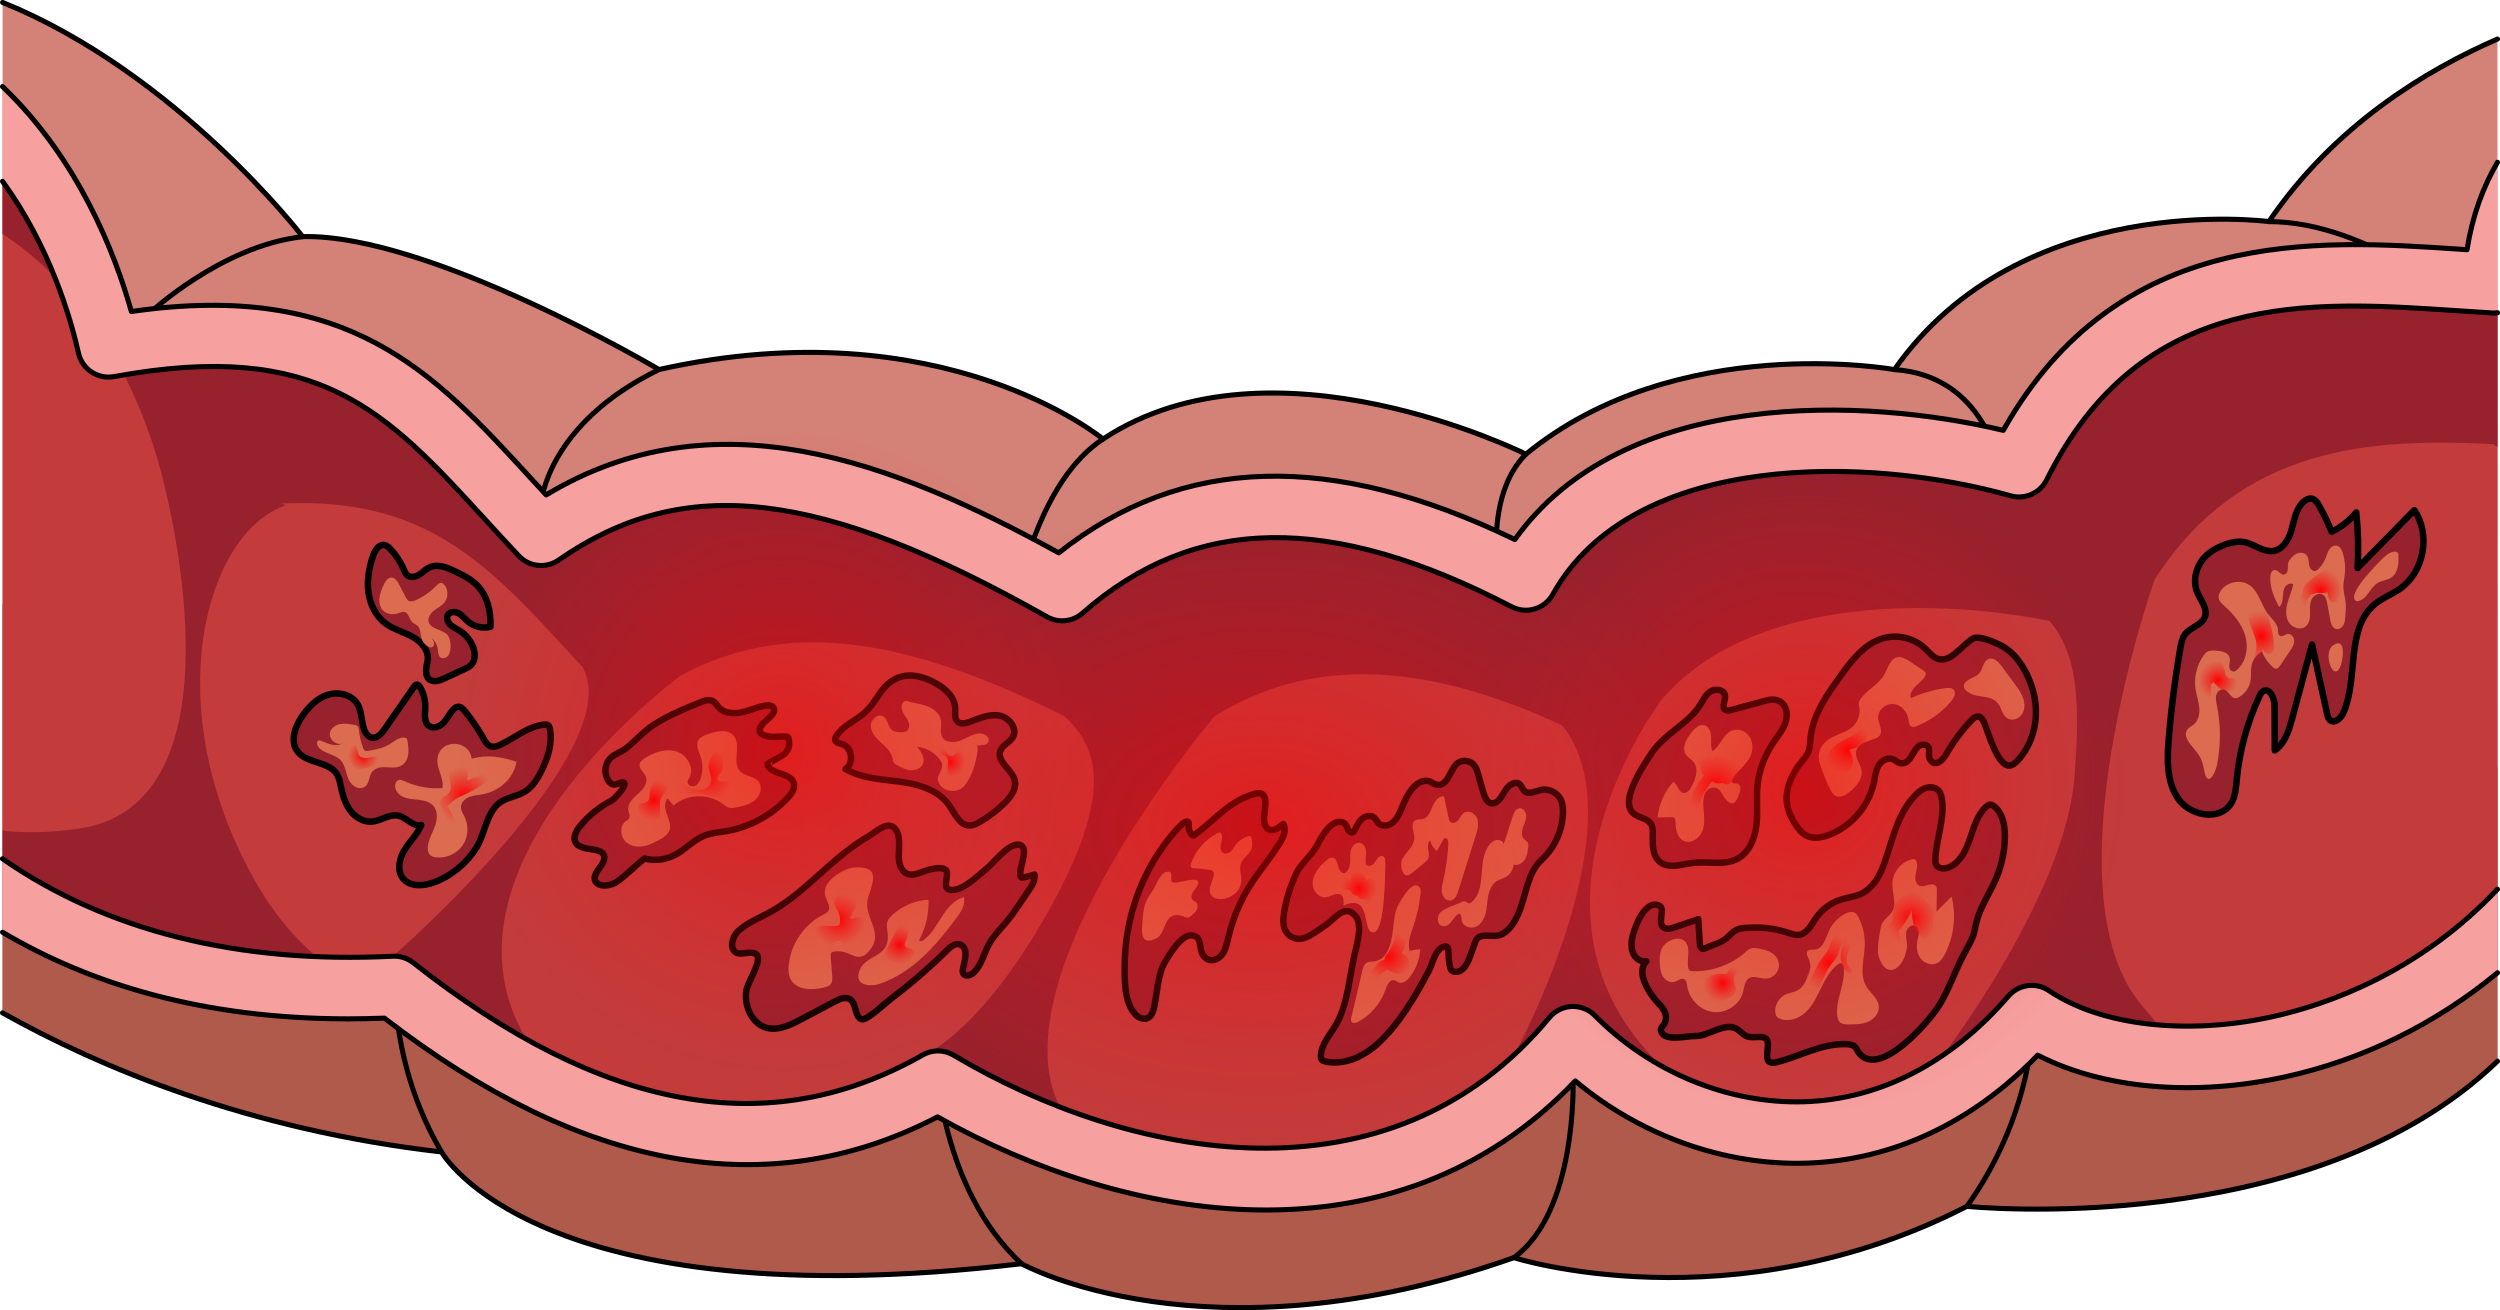 <?xml version="1.0" encoding="utf-8"?>
<!-- Generator: Adobe Illustrator 24.0.1, SVG Export Plug-In . SVG Version: 6.00 Build 0)  -->
<svg version="1.1" id="Camada_1" xmlns="http://www.w3.org/2000/svg" xmlns:xlink="http://www.w3.org/1999/xlink" x="0px" y="0px"
	 width="384.82px" height="201.67px" viewBox="0 0 384.82 201.67" enable-background="new 0 0 384.82 201.67" xml:space="preserve">
<g>
	<g>
		<path fill="#D48277" d="M384.43,6.01c-10.97,4.76-25.16,13.33-35.18,28.1c0,0-38.13-5.12-57.65,22.78c0,0-33.47-6.04-56.72,13.02
			c0,0-39.06-19.53-65.09-2.33c0,0-24.64-20.46-68.35-10.7c0,0-35.34-20.92-54.86-20.46c0,0-19.25-25.12-46.18-36.05v155.52
			c14.87,8.34,37.66,17.98,67.57,21.41c0,0,14.41,26.04,89.27,17.2c0,0,28.36,15.81,75.79-0.93c0,0,33.47,10.69,69.74-7.9
			c0,0,52.87,5.43,81.67-22.34"/>
		<path fill="#B05A4C" d="M384.43,117.96l-131.55,6.59L52.04,93.01H0.39v62.9c14.87,8.34,37.66,17.98,67.57,21.41
			c0,0,14.41,26.04,89.27,17.2c0,0,28.36,15.81,75.79-0.93c0,0,33.47,10.69,69.74-7.9c0,0,52.87,5.43,81.67-22.34V117.96z"/>
		
			<path fill="none" stroke="#000000" stroke-width="0.782" stroke-linecap="round" stroke-linejoin="round" stroke-miterlimit="10" d="
			M0.39,155.91c14.87,8.34,37.66,17.98,67.57,21.41c0,0,14.41,26.04,89.27,17.2c0,0,28.36,15.81,75.79-0.93
			c0,0,33.47,10.69,69.74-7.9c0,0,52.87,5.43,81.67-22.34"/>
		
			<path fill="none" stroke="#000000" stroke-width="0.782" stroke-linecap="round" stroke-linejoin="round" stroke-miterlimit="10" d="
			M67.96,177.32c-10.28-17.51-6.62-35.33-6.62-35.33"/>
		
			<path fill="none" stroke="#000000" stroke-width="0.782" stroke-linecap="round" stroke-linejoin="round" stroke-miterlimit="10" d="
			M157.23,194.52c-12.49-11.58-13.1-31.06-13.1-31.06"/>
		
			<path fill="none" stroke="#000000" stroke-width="0.782" stroke-linecap="round" stroke-linejoin="round" stroke-miterlimit="10" d="
			M233.02,193.59c9.72-7,9.12-27.09,9.12-27.09"/>
		
			<path fill="none" stroke="#000000" stroke-width="0.782" stroke-linecap="round" stroke-linejoin="round" stroke-miterlimit="10" d="
			M302.76,185.69c9.38-13.1,9.98-26.04,9.98-26.04"/>
		<path fill="#C33B3B" d="M384.43,48.13c-0.25,0.03-0.5,0.05-0.76,0.04c-1.79-0.1-3.64-0.23-5.53-0.36
			c-22.74-1.53-48.51-3.27-63.12,26.06c-1.02,2.03-3.33,3.06-5.53,2.44c-21.54-6.1-58.09-7.08-70.49,15.19
			c-1.25,2.24-4.04,3.07-6.32,1.89c-27.84-14.51-48.83-14.19-66.06,0.98c-1.51,1.33-3.7,1.56-5.45,0.57
			C126.31,75.26,105.24,72.82,86,86.2c-1.92,1.34-4.54,1.06-6.15-0.64c-1.75-1.86-3.42-3.69-5.06-5.48
			C59.4,63.27,49.22,52.16,17.56,57.97c-2.49,0.45-4.92-1.14-5.47-3.62c-1.2-5.38-4.39-16.38-11.69-26.44V132.2
			c15.92,11.06,36.2,16.19,60.08,15c1.14-0.06,2.27,0.3,3.16,1.01c29.14,22.98,54.8,27.62,78.43,14.18c1.48-0.84,3.3-0.82,4.75,0.05
			c26.86,15.99,66.98,24.07,91.69-5.8c0.85-1.03,2.1-1.65,3.44-1.71c1.34-0.05,2.64,0.45,3.57,1.41
			c8.56,8.68,20.54,13.63,32.25,13.26c11.69-0.38,22.56-6.01,31.41-16.27c1.56-1.82,4.24-2.17,6.23-0.83
			c7.96,5.38,21.13,6.92,34.35,4.02c8.41-1.84,22.56-6.77,34.69-19.64"/>
		<g>
			
				<path fill-rule="evenodd" clip-rule="evenodd" fill="#97212D" stroke="#000000" stroke-linecap="round" stroke-linejoin="round" stroke-miterlimit="10" d="
				M268.97,142.82c2.09-0.17,4.22,0.08,6.21,0.74c0.56,0.19,1.15,0.41,1.74,0.33c1.25-0.17,1.89-1.53,2.6-2.57
				c0.92-1.33,2.28-2.35,3.82-2.84c1.02-0.33,2.11-0.43,3.09-0.88c1.76-0.81,2.85-2.61,3.51-4.43c1.35-3.69,2.06-7.88,4.92-10.81
				c0.47-0.48,1.02-0.92,1.68-1.1c0.65-0.18,1.42-0.05,1.87,0.45c0.34,0.38,0.45,0.92,0.52,1.43c0.4,3.04-0.93,6.1-1.02,9.15
				c-0.01,0.27-0.01,0.54,0.1,0.78c0.32,0.7,1.33,0.73,2.04,0.41c1.7-0.76,2.59-2.63,3.19-4.4c0.6-1.77,1.13-3.68,2.51-4.93
				c0.16-0.14,0.34-0.28,0.56-0.3c0.23-0.02,0.45,0.11,0.63,0.25c1.33,1.04,1.67,2.91,1.67,4.6c-0.01,2.19-0.46,4.38-1.3,6.4
				c-0.9,2.15-2.26,4.11-2.95,6.35c-0.31,1-0.37,1.99-0.77,2.93c-0.51,1.2-1.25,2.33-1.81,3.51c-1.12,2.35-2.01,4.83-3.4,7.03
				c-1.47,2.33-9.19,11.3-12.3,7.07c-0.2-0.27-0.31-0.61-0.55-0.85c-0.34-0.34-0.87-0.4-1.35-0.42c-3.74-0.12-7.06,1.85-10.6,2.76
				c-2.56,0.66-1.12-2.05-1.53-3.26c-0.36-1.04-1.96-0.35-3.02-0.66c-0.71-0.21-1.16-0.91-1.82-1.24c-1.9-0.95-4.23,1.21-6.24,1.15
				c-1.2-0.03-4.27,0.78-5.1-0.4c-0.6-0.84,0.19-1.01,0.44-1.73c0.41-1.17-0.2-2.03-1.04-2.91c-1.24-1.3-3.61-4.69-1.84-6.47
				c-0.73,0.16-1.49-0.29-1.88-0.92c-0.39-0.64-0.46-1.42-0.39-2.16c0.15-1.51,1.79-6.1,3.92-5.6c1.61,0.38-0.07,2.47,0.91,3.41
				c0.45,0.43,1.18,0.25,1.77,0.05c1.22-0.42,2.44-0.84,3.66-1.25c0.07,1.23,0.15,2.46,0.22,3.69c0.02,0.35,0.12,0.79,0.46,0.86
				c0.17,0.03,0.34-0.05,0.49-0.12c1.13-0.55,2.32-0.75,3.25-1.58c0.91-0.81,1.19-1.34,2.59-1.5
				C268.61,142.86,268.79,142.84,268.97,142.82z"/>
			
				<path fill-rule="evenodd" clip-rule="evenodd" fill="#97212D" stroke="#000000" stroke-linecap="round" stroke-linejoin="round" stroke-miterlimit="10" d="
				M339.62,85.49c-1.51,1.42-2.2,3.77-1.4,5.69c0.52,1.24,1.62,2.47,1.18,3.74c-0.45,1.3-2.19,1.6-3.04,2.69
				c-0.46,0.59-0.61,1.37-0.74,2.11c-0.81,4.63-1.41,9.29-1.79,13.98c-0.26,3.19-0.36,6.66,1.48,9.28s6.37,3.44,8.09,0.74
				c0.7-1.09,0.77-2.44,0.9-3.73c0.42-4.44,1.61-8.81,3.51-12.85c0.13-0.28,0.28-0.58,0.55-0.74c0.98-0.59,1.75,1.04,1.76,2.18
				c0.01,2.31,0.02,4.61,0.03,6.92c1.58-1.08,2.19-3.09,2.69-4.94c1.01-3.78,2.03-7.56,3.04-11.34c0.78,3.56,1.55,7.12,2.33,10.67
				c0.08,0.35,0.17,0.73,0.44,0.96c0.73,0.61,1.74-0.34,2.11-1.22c2.3-5.49,0.26-13.02,4.91-16.73c1.11-0.89,2.48-1.4,3.66-2.2
				c3.79-2.58,4.88-8.38,2.3-12.17c-2.91,2.97-5.82,5.93-8.73,8.9c0.16-2.85,0.09-5.71-0.21-8.55c-1.02,1.25-2.32,2.28-3.79,2.96
				c-0.56-1.36-1.19-2.7-1.91-3.98c-0.27-0.48-0.6-0.99-1.14-1.1c-0.44-0.09-0.88,0.14-1.22,0.43c-1.24,1.07-1.47,2.86-1.92,4.44
				c-0.45,1.58-1.59,3.3-3.22,3.2c-1.85-0.11-2.91-1.5-4.86-1.45C343.01,83.41,340.78,84.4,339.62,85.49z"/>
			
				<path fill-rule="evenodd" clip-rule="evenodd" fill="#97212D" stroke="#000000" stroke-linecap="round" stroke-linejoin="round" stroke-miterlimit="10" d="
				M198.69,144.15c0.33,0.2,0.75,0.33,1.26,0.36c1.26,0.08,3.07-1.45,4.14-2.14c1.26-0.81,2.59-2.96,4.18-1.76
				c1.7,1.28,0.62,4.63,0.24,6.29c-0.78,3.41-1.08,7.72-2.83,10.78c-0.92,1.61-2.36,3.09-2.36,4.94c0,0.17,0.02,0.35,0.12,0.49
				c0.12,0.17,0.34,0.23,0.55,0.28c2.89,0.63,5.9-0.74,8.08-2.74c3.32-3.04,5.83-7.33,7.9-11.28c0.59-1.13,0.92-3.25,2.3-3.65
				c0.15-0.04,0.32-0.06,0.45,0.02c0.16,0.1,0.19,0.32,0.21,0.51c0.05,0.65,0.09,2.66,0.5,3.1c0.2,0.21,0.51,0.27,0.8,0.24
				c1.09-0.12,1.67-1.32,2.04-2.35c0.28-0.77,0.57-1.55,0.85-2.32c0.59-1.6,2.71-0.43,4.02-1.09c1.3-0.65,2.05-1.98,2.61-3.26
				c1.12-2.57,1.34-6.22,3.51-8.19c2.02-1.84,3.24-4.52,3.32-7.25c0.02-0.72-0.04-1.46-0.37-2.11c-0.55-1.06-1.85-1.68-3.02-1.42
				c-0.87,0.19-1.87,0.76-2.53,0.17c-0.37-0.33-0.45-0.92-0.88-1.16c-0.42-0.24-0.96-0.02-1.36,0.26c-0.88,0.61-1.23,2.2-2.18,2.64
				c-1.46,0.69-1.83-1.26-2.16-2.4c-0.2-0.68-0.4-1.36-0.59-2.04c-0.13-0.43-0.26-0.88-0.54-1.24c-0.5-0.65-1.46-0.88-2.22-0.58
				c-1.57,0.61-1.7,4.25-3.87,3.45c-0.22-0.08-0.41-0.24-0.62-0.34c-0.67-0.34-1.5-0.13-2.11,0.31c-0.6,0.44-1.02,1.08-1.43,1.71
				c-0.85,1.33-1.23,3.66-2.66,4.46c-0.57,0.32-1.37,0.35-1.84-0.11c-0.25-0.25-0.38-0.61-0.64-0.84c-0.5-0.45-1.33-0.32-1.85,0.1
				c-0.52,0.42-0.82,1.06-1.12,1.66c-0.1,0.19-0.22,0.41-0.42,0.47c-0.27,0.08-0.54-0.15-0.67-0.4c-0.13-0.25-0.18-0.54-0.35-0.77
				c-0.25-0.36-0.74-0.5-1.17-0.43c-0.43,0.07-0.82,0.31-1.15,0.59c-1.34,1.13-1.81,2.84-2.87,4.17c-0.79,1-1.89,2.02-2.44,3.19
				c-0.95,2.04-1.64,4.22-1.92,6.45C197.42,142.2,197.65,143.52,198.69,144.15z"/>
			
				<path fill-rule="evenodd" clip-rule="evenodd" fill="#97212D" stroke="#000000" stroke-linecap="round" stroke-linejoin="round" stroke-miterlimit="10" d="
				M175.68,156.74c-0.33-0.1-0.63-0.29-0.87-0.54c-1.82-1.95-1.72-5.46-1.68-7.94c0.04-2.86,0.48-5.72,1.29-8.47
				c0.81-2.75,1.98-5.39,3.49-7.82c0.75-1.21,1.59-2.38,2.51-3.47c0.48-0.58,1.38-1.66,2.06-1.98c0.11-0.05,0.23-0.09,0.34-0.04
				c0.21,0.09,0.18,0.4,0.15,0.63c-0.05,0.49,0.13,0.99,0.47,1.34c0.07,0.07,0.14,0.13,0.24,0.14c0.1,0.01,0.18-0.05,0.26-0.11
				c3.13-2.31,5.27-5.22,9.23-6.29c0.32-0.09,0.67-0.16,0.98-0.03c0.56,0.24,0.66,0.98,0.64,1.6c-0.03,1-0.58,2.88,0.23,3.7
				c0.31,0.32,0.82,0.38,1.24,0.23c0.49-0.17,0.88-0.63,1.28-0.85c0.26,0.48,0.25,1.02,0.11,1.54c-0.17,0.61-0.52,1.16-0.86,1.69
				c-0.98,1.54-2.07,2.97-3.16,4.44c-2.25,3.05-3.72,6.22-4.6,9.96c-0.19,0.82-0.36,1.68-0.85,2.37c-0.49,0.69-1.4,1.17-2.19,0.87
				c-0.5-0.19-0.86-0.66-1.03-1.16c-0.35-1-0.04-2.55-1.63-2.56c-1.59-0.02-3.27,2.89-3.97,4.03c-1.14,1.84-1.23,4.79-1.68,6.89
				c-0.14,0.68-0.35,1.44-0.96,1.77C176.4,156.84,176.03,156.85,175.68,156.74z"/>
			
				<path fill-rule="evenodd" clip-rule="evenodd" fill="#97212D" stroke="#000000" stroke-linecap="round" stroke-linejoin="round" stroke-miterlimit="10" d="
				M148.25,149.02c0.18-0.99,0.76-2.59-0.05-3.37c-0.8-0.77-1.76-0.05-2.4,0.59c-1.32,1.31-2.68,2.57-4.08,3.79
				c-1.5,1.3-3.04,2.55-4.63,3.75c-0.65,0.49-3.65,3.3-4.39,3.12c-1.19-0.28-0.8-2.31-1.79-3.04c-0.69-0.5-1.65-0.11-2.4,0.29
				c-1.76,0.93-3.52,1.86-5.27,2.79c-1.62,0.86-3.44,1.74-5.22,1.27c-2.27-0.6-3.45-3.29-3.17-5.62c0.17-1.35,2.54-4.74,1.61-5.64
				c-0.77-0.74-2.42,0.18-3.21-0.35c-1.05-0.71-0.42-2.52,0.3-3.21c1.49-1.43,3.72-2.24,5.48-3.27c3.58-2.09,6.49-5.09,9.63-7.75
				c1.53-1.3,3.13-2.55,4.88-3.55c1.21-0.68,3.13-2.66,4.28-1.21c1.35,1.71-0.29,4.82,1.23,6.46c1.15,1.25,2.74,0.04,4.08-0.23
				c0.63-0.13,2.54-0.6,2.64,0.5c0.1,1.05-0.95,2.9,1.15,2.62c1.68-0.23,3.58-2.16,4.85-3.17c1.19-0.95,3.3-3.82,4.91-3.78
				c0.25,0.01,0.51,0.08,0.68,0.27c0.81,0.89-0.54,3.4-0.29,4.51c0.02,0.1,0.05,0.2,0.13,0.26c0.1,0.07,0.24,0.05,0.37,0.02
				c0.56-0.14,1.12-0.29,1.67-0.46c0.1,1.01-0.35,1.65-0.89,2.44c-1.1,1.6-2.15,3.32-3.41,4.82c-0.95,1.15-2.03,2.21-2.74,3.52
				c-0.79,1.45-1.13,3.19-2.32,4.33c-0.46,0.44-1.37,0.68-1.63,0.1c-0.09-0.19-0.07-0.41-0.04-0.61
				C148.23,149.17,148.24,149.1,148.25,149.02z"/>
			
				<path fill-rule="evenodd" clip-rule="evenodd" fill="#97212D" stroke="#000000" stroke-linecap="round" stroke-linejoin="round" stroke-miterlimit="10" d="
				M92.25,136.16c0.8,0.35,2.06,0.01,2.67-0.41c1.53-1.07,2.81-2.45,4.27-3.6c1.57,0.4,3.29,0.2,4.73-0.56
				c1.59-0.83,2.81-2.28,4.47-2.95c1.07-0.43,2.24-0.51,3.37-0.7c3.62-0.61,7.02-2.45,9.51-5.14c0.58-0.63,1.16-1.47,0.9-2.29
				c-0.52-1.66-3.59-1.23-4.06-2.9c-0.01-0.05,2.4-1.32,2.63-1.55c0.67-0.71,0.82-1.12,0.68-2.21c-0.02-0.13-0.04-0.27-0.14-0.36
				c-0.12-0.12-0.31-0.13-0.49-0.13c-1.16,0-2.81,0.31-3.74-0.54c-0.69-1.26,1.99-2.36,2.1-3.39c0.16-1.61-2.73-0.47-3.59-0.18
				c-1.44,0.48-3.13,0.9-4.54-0.02c-0.77-0.51-0.81-1.5-2.04-1.46c-0.33,0.01-0.64,0.12-0.95,0.24c-2.62,1.06-6.12,2.47-8.35,4.24
				c-1.16,0.92-2.18,2.07-3.35,2.97c-0.87,0.67-2.08,0.9-2.7,1.88c-0.57,0.89-0.58,2.11-0.02,3.01c0.2,0.32,0.49,0.61,0.86,0.65
				c0.34,0.04,0.66-0.15,0.99-0.25c1.89-0.58-0.66,2.36-1.32,2.71c-1.88,0.98-3.56,2.34-4.89,3.99c-0.59,0.72-1.12,1.75-0.62,2.53
				c0.34,0.53,1.01,0.71,1.61,0.85c0.96,0.22,2.9,0.15,2.77,1.55c-0.11,1.26-2.2,2.52-1.22,3.71
				C91.93,135.98,92.08,136.08,92.25,136.16z"/>
			
				<path fill-rule="evenodd" clip-rule="evenodd" fill="#97212D" stroke="#000000" stroke-linecap="round" stroke-linejoin="round" stroke-miterlimit="10" d="
				M251.11,124.85c0.12,0.18,0.28,0.34,0.48,0.48c0.81,0.58,2.01,0.65,2.54,1.49c0.3,0.47,0.29,1.06,0.28,1.61
				c-0.05,1.53-0.08,3.33,1.13,4.27c1.38,1.08,3.35,0.33,5.08,0.12c2.27-0.28,4.75,0.45,6.78-0.61c1.84-0.96,2.73-3.13,2.97-5.19
				c0.23-2.06-0.05-4.16,0.17-6.22c0.25-2.36,1.16-4.63,2.49-6.59c0.56-0.82,1.2-1.6,1.61-2.5c1.05-2.33-0.1-4.59-2.72-3.89
				c-1.82,0.49-3.64,0.98-5.45,1.47c-0.28,0.08-0.6,0.15-0.86,0c-0.69-0.39,0.03-1.45-0.09-2.24c-0.15-0.96-1.59-1.12-2.36-0.53
				c-0.77,0.59-1.12,1.56-1.69,2.35c-2.01,2.8-5.28,4.09-7.29,7.13c-0.77,1.17-1.56,2.34-2.18,3.6
				C251.33,120.94,250.14,123.43,251.11,124.85z"/>
			
				<path fill-rule="evenodd" clip-rule="evenodd" fill="#97212D" stroke="#000000" stroke-linecap="round" stroke-linejoin="round" stroke-miterlimit="10" d="
				M299.54,116.15c1.09-1.91,2.4-3.68,3.91-5.28c0.29-0.31,0.66-0.63,1.08-0.57c0.45,0.06,0.71,0.54,0.89,0.95
				c0.57,1.29,2.02,6.67,3.88,6.59c0.47-0.02,0.86-0.35,1.19-0.69c1.79-1.86,2.78-4.43,2.89-7.01c0.11-2.58-0.64-5.17-1.96-7.38
				c-0.81-1.36-1.94-2.65-3.36-3.38c-0.99-0.51-3.48-1.63-4.4-1.07c-1.87,1.14-3.39,3.81-5.45,3.07c-0.75-0.27-1.25-0.95-1.82-1.5
				c-1.66-1.62-4.2-2.27-6.43-1.66c-2.93,0.8-4.93,3.43-6.7,5.89c-2.05,2.86-4.18,5.89-4.56,9.38c-0.1,0.89-0.03,1.67-0.43,2.44
				c-0.41,0.82-1.21,1.54-1.7,2.33c-0.98,1.57-1.74,3.35-1.53,5.24c0.15,1.39,0.8,2.68,1.62,3.81c0.35,0.48,0.74,0.95,1.26,1.25
				c1.06,0.61,2.4,0.4,3.54-0.02c3.51-1.3,6.25-4.49,7-8.16c0.17-0.86,0.26-1.76,0.69-2.51s1.36-1.33,2.18-1.02
				c0.45,0.17,0.8,0.59,1.28,0.64c1.85,0.2,1.87-3.13,3.61-2.85c1.27,0.21,0.37,1.45,0.87,2.26
				C297.85,118.14,299,117.09,299.54,116.15z"/>
			<path fill-rule="evenodd" clip-rule="evenodd" fill="#DB6C4F" d="M100.13,129.92c-1.17,0.54-2.65,0.59-3.65-0.2
				c-1.01-0.8-1.19-2.57-0.15-3.32c0.18-0.13,0.39-0.23,0.5-0.42c0.22-0.36-0.03-0.81-0.11-1.23c-0.18-1.01,0.71-1.87,1.48-2.55
				c0.78-0.68,1.59-1.66,1.23-2.62c-0.26-0.71-1.13-1.24-0.97-1.98c0.08-0.38,0.42-0.64,0.74-0.85c1.46-0.95,3.27-1.6,4.93-1.07
				c1.66,0.52,2.84,2.6,1.96,4.09c-0.1,0.16-0.22,0.32-0.25,0.51c-0.09,0.52,0.6,0.9,1.09,0.71c0.49-0.19,0.77-0.7,0.93-1.2
				c0.36-1.1,0.34-2.31-0.04-3.4c-0.29-0.82-0.77-1.76-0.31-2.49c0.26-0.41,0.74-0.61,1.19-0.79c1.43-0.56,3.32-1.01,4.27,0.19
				c1.17,1.49-0.36,4.07,0.96,5.43c0.76,0.78,2.13,0.73,2.82,1.57c0.66,0.81,0.31,2.11-0.47,2.81c-0.78,0.7-1.85,0.95-2.88,1.17
				c-0.39,0.08-0.8,0.16-1.18,0.06c-0.39-0.11-0.7-0.39-1.03-0.63c-2.17-1.62-5.48-1.5-7.52,0.28c-0.31-0.36-0.61-0.73-0.92-1.09
				c-0.5,0.59-0.42,1.48-0.18,2.22s0.6,1.47,0.58,2.24C103.1,128.7,101.18,129.44,100.13,129.92z"/>
			<radialGradient id="SVGID_1_" cx="100.632" cy="123.171" r="3.176" gradientUnits="userSpaceOnUse">
				<stop  offset="5.154570e-03" style="stop-color:#FF0000"/>
				<stop  offset="1" style="stop-color:#ED1C24;stop-opacity:0"/>
			</radialGradient>
			<path fill-rule="evenodd" clip-rule="evenodd" fill="url(#SVGID_1_)" d="M98.22,124.38c0-0.14,0.01-0.29,0.08-0.41
				c0.24-0.44,0.95-0.28,1.34-0.58c0.36-0.28,0.33-0.82,0.36-1.28c0.05-0.79,0.39-1.57,0.95-2.14c0.44-0.45,1.16-0.78,1.68-0.43
				c0.53,0.35,0.51,1.15,0.21,1.71c-0.29,0.56-0.78,1-1.06,1.57c-0.62,1.27,0.58,3.44-0.95,4.04
				C99.4,127.42,98.23,125.56,98.22,124.38z"/>
			<radialGradient id="SVGID_2_" cx="108.688" cy="119.275" r="4.149" gradientUnits="userSpaceOnUse">
				<stop  offset="5.154570e-03" style="stop-color:#FF0000"/>
				<stop  offset="1" style="stop-color:#ED1C24;stop-opacity:0"/>
			</radialGradient>
			<path fill-rule="evenodd" clip-rule="evenodd" fill="url(#SVGID_2_)" d="M112.94,122.09c0.46-0.44,0.65-1.19,0.32-1.73
				c-0.76-0.02-1.52-0.05-2.28-0.07c-0.14,0-0.29-0.01-0.41-0.1c-0.19-0.14-0.18-0.44-0.07-0.64c0.11-0.21,0.3-0.36,0.44-0.55
				c0.33-0.46,0.36-1.06,0.37-1.62c0-0.34,0-0.69-0.14-1c-0.14-0.31-0.44-0.57-0.78-0.55c-0.36,0.02-0.63,0.34-0.82,0.65
				c-0.29,0.47-0.53,1-0.5,1.55c0.03,0.65,0.41,1.26,0.41,1.91c0,0.87-0.8,1.67-1.67,1.66c-1.43-0.02-2.8-0.65-3.34-1.81
				c-0.64,0.58-0.78,2.08,0.07,2.61c0.58,0.36,1.49-0.14,2.08-0.24C108.59,121.81,111.31,123.65,112.94,122.09z"/>
			<path fill-rule="evenodd" clip-rule="evenodd" fill="#DB6C4F" d="M131.78,133.51c-0.96,0.03-1.87,0.43-2.69,0.93
				c-1.22,0.74-2.42,2.03-2.07,3.41c0.22,0.87,1,1.85,0.39,2.51c-0.15,0.16-0.35,0.25-0.54,0.35c-2.98,1.45-5.12,4.5-5.46,7.79
				c-0.08,0.77-0.06,1.6,0.31,2.28c0.9,1.63,3.21,1.66,5.02,1.25c0.45-0.1,0.95-0.25,1.2-0.64c0.21-0.33,0.19-0.76,0.16-1.16
				c-0.08-1.03-0.16-2.05-0.24-3.08c-0.01-0.16-0.02-0.33,0.07-0.46c0.1-0.16,0.31-0.21,0.5-0.23c0.65-0.08,1.32,0,1.94,0.22
				c0.7,0.26,1.39,0.71,2.12,0.58c0.44-0.08,0.82-0.37,1.13-0.7c2.72-2.89-0.6-5.07-0.08-7.99
				C133.89,136.64,136.06,133.36,131.78,133.51z"/>
			<path fill-rule="evenodd" clip-rule="evenodd" fill="#DB6C4F" d="M136.65,143.74c-0.06-0.63-0.26-1.27-0.06-1.87
				c0.13-0.39,0.42-0.7,0.72-0.98c1.51-1.42,3.53-2.29,5.61-2.4c0.09,2.15-0.42,4.33-1.45,6.22c0.07,0.25,0.45,0.17,0.67,0.02
				c1.25-0.91,2-2.33,2.84-3.63s1.89-2.61,3.39-3.01c0.29,1.15-0.46,2.29-1.17,3.24c-3.09,4.16-6.68,8.36-11.77,10.1
				c-1.54,0.52-4.13,0.28-3.06-2.18C133.38,146.87,137,147.43,136.65,143.74z"/>
			<path fill-rule="evenodd" clip-rule="evenodd" fill="#DB6C4F" d="M180.74,140.9c0.51-0.15,1.06,0.03,1.56,0.22
				c0.17,0.07,0.35,0.13,0.53,0.12c0.24-0.02,0.43-0.18,0.61-0.34c0.32-0.27,0.64-0.55,0.81-0.94c0.17-0.38,0.12-0.89-0.22-1.13
				c-0.12-0.08-0.25-0.13-0.37-0.22c-0.38-0.3-0.28-0.91-0.02-1.32c0.26-0.41,0.65-0.75,0.78-1.22c0.03-0.12,0.05-0.25-0.01-0.36
				c-0.08-0.18-0.3-0.25-0.49-0.29c-0.73-0.14-3.06,0.66-3.44,0.38c-0.56-0.4,0.41-1.93-1-1.57c-1,0.25-1.61,2.31-2.18,3.05
				c-1.38,1.81-1.33,3.14-1.49,5.26c-0.14,1.69,0.22,2.86,2.16,1.91C179.36,143.78,179.17,141.22,180.74,140.9z"/>
			<path fill-rule="evenodd" clip-rule="evenodd" fill="#DB6C4F" d="M186.3,136.39c0.17-0.59,0.47-1.14,0.54-1.75
				c0.02-0.17,0.01-0.35-0.09-0.49c-0.12-0.17-0.35-0.22-0.55-0.25c-0.8-0.13-1.6-0.22-2.41-0.24c-0.14-0.01-0.3-0.01-0.4-0.11
				c-0.18-0.16-0.12-0.44-0.04-0.66c0.71-1.99,2.19-3.68,4.06-4.65c0.13-0.07,0.29-0.13,0.43-0.07c0.08,0.04,0.13,0.11,0.16,0.19
				c0.23,0.47,0.04,1.03-0.07,1.54c-0.11,0.51-0.08,1.16,0.38,1.41c0.36,0.2,0.82,0.04,1.13-0.24s0.5-0.65,0.74-0.98
				c0.47-0.64,1.15-1.13,1.91-1.37c0.13-0.04,0.27-0.07,0.38-0.01c0.13,0.07,0.17,0.23,0.2,0.38c0.1,0.56,0.15,1.17-0.08,1.69
				c-0.35,0.81-1.26,1.29-1.57,2.11c-0.3,0.81,0.07,1.71,0.05,2.58C191.04,138.83,185.42,139.52,186.3,136.39z"/>
			<path fill-rule="evenodd" clip-rule="evenodd" fill="#DB6C4F" d="M206.69,138.03c-0.22-0.42-0.8-0.49-1.25-0.36
				c-0.45,0.13-0.87,0.39-1.34,0.45c-1.03,0.13-1.95-0.88-2.04-1.91c-0.09-1.04,0.45-2.03,1.13-2.82c0.33-0.38,0.69-0.73,1.08-1.04
				c0.24-0.19,0.52-0.38,0.83-0.34c0.55,0.06,0.75,0.74,0.87,1.28c0.12,0.54,0.47,1.2,1.01,1.1c0.58-0.29,0.81-1.01,0.85-1.66
				c0.04-0.65-0.06-1.32,0.12-1.94s0.79-1.2,1.42-1.05c0.54,0.13,0.85,0.71,0.9,1.26c0.05,0.55-0.07,1.1-0.07,1.65
				c0,0.14,0.01,0.28,0.08,0.4c0.23,0.39,0.85,0.24,1.16-0.09c0.3-0.33,0.47-0.79,0.84-1.06c0.15-0.11,0.33-0.18,0.5-0.14
				c0.41,0.09,0.49,0.63,0.47,1.05c-0.05,1.46-0.03,10.47-1.78,10.7c-1.96,0.26-0.17-6.14-4.65-4.12
				C206.81,139.03,206.86,138.36,206.69,138.03z"/>
			<path fill-rule="evenodd" clip-rule="evenodd" fill="#DB6C4F" d="M211.45,147.99c-0.34,0.05-0.71,0.01-1.02,0.17
				c-0.46,0.23-0.62,0.8-0.74,1.3c-0.56,2.39-1.13,4.79-1.69,7.18c-0.05,0.21-0.09,0.45,0.02,0.63c0.21,0.32,0.69,0.19,1.03,0.02
				c1.97-1.05,3.51-2.87,4.22-4.98c0.24-0.7,0.7-1.63,1.41-1.41c0.19,0.06,0.35,0.2,0.53,0.29c0.68,0.31,1.42-0.27,1.87-0.87
				c0.9-1.21,1.44-2.68,1.54-4.19c-0.55,0-1.11,0.09-1.64,0.26c-0.37-1.36,0.22-2.78,0.67-4.12c0.51-1.51,0.85-3.09,1.01-4.68
				c0.04-0.35,0.05-0.75-0.17-1.02c-1.13-1.41-3.25,2.61-3.52,3.32C214.14,142.07,214.88,147.54,211.45,147.99z"/>
			<path fill-rule="evenodd" clip-rule="evenodd" fill="#DB6C4F" d="M218.18,126.15c0.21-0.05,0.44-0.01,0.66-0.04
				c0.87-0.09,1.31-1.07,1.63-1.88s0.93-1.75,1.8-1.64c0.24,1.12,0.49,2.24,0.73,3.36c0.04,0.2,0.1,0.42,0.25,0.57
				c0.35,0.34,0.94,0.07,1.24-0.31c0.3-0.38,0.49-0.87,0.9-1.12c0.74-0.46,1.76,0.18,2.02,1.01c0.26,0.83,0,1.72-0.26,2.55
				c-0.9,2.84-1.79,5.68-2.69,8.51c-0.19,0.59-0.46,1.28-1.07,1.43c-0.63,0.16-1.25-0.4-1.41-1.03s0-1.28,0.15-1.91
				c0.44-1.9,0.72-3.84,0.82-5.79c0.02-0.4-0.19-0.98-0.56-0.84c-0.14,0.05-0.22,0.19-0.29,0.32c-0.3,0.55-0.6,1.1-0.91,1.66
				c-0.53-0.39-0.9-0.98-1.05-1.62c-0.79,0.57,0.08,1.89-0.31,2.78c-0.13,0.3-0.4,0.52-0.65,0.73c-0.67,0.54-1.33,1.07-2,1.61
				c-1.29,1.04-1.8-1.42-1.33-2.28c0.61-1.09,1.83-1.95,1.86-3.29C217.72,128.12,216.81,126.47,218.18,126.15z"/>
			<path fill-rule="evenodd" clip-rule="evenodd" fill="#DB6C4F" d="M222.56,142.53c0.94-0.25,1.18-1.62,2.1-1.91
				c0.34,0.23,0.26,0.73,0.35,1.13c0.19,0.88,1.36,1.27,2.18,0.89c0.82-0.37,1.3-1.26,1.51-2.13c0.21-0.88,0.21-1.79,0.39-2.68
				c0.18-0.88,0.58-1.79,1.36-2.25c0.42-0.25,0.91-0.35,1.33-0.58c0.69-0.38,1.16-1.13,1.2-1.92c0.63,0.22,1.33-0.17,1.7-0.73
				s0.46-1.24,0.55-1.89c0.03-0.25,0.06-0.51-0.05-0.73c-0.13-0.25-0.4-0.38-0.6-0.59c-0.42-0.45-0.36-1.17-0.16-1.76
				s0.51-1.16,0.51-1.78c0-0.62-0.51-1.3-1.12-1.18c-0.53,0.1-0.78,0.69-0.95,1.21c-0.46,1.42-0.92,2.85-1.39,4.27
				c-0.14-0.45-0.69-0.69-1.16-0.59c-0.47,0.09-0.85,0.44-1.13,0.82c-1.84,2.51-0.27,6.74-2.66,8.74c-0.11,0.09-0.23,0.18-0.37,0.18
				c-0.25,0-0.42-0.27-0.67-0.32c-0.17-0.04-0.35,0.05-0.51,0.13c-0.89,0.45-2.55,0.87-3.25,1.59
				C221.02,141.17,221.23,142.88,222.56,142.53z"/>
			<path fill-rule="evenodd" clip-rule="evenodd" fill="#DB6C4F" d="M255.48,147.9c0.02,0.78,0.04,1.59,0.41,2.28
				c0.37,0.69,1.2,1.2,1.93,0.94c0.48-0.17,0.94-0.62,1.4-0.41c0.37,0.17,0.43,0.66,0.48,1.06c0.29,1.99,1.96,3.74,3.96,4
				c2,0.26,4.12-1.08,4.63-3.03c0.21-0.8,0.26-1.79,0.97-2.19c0.73-0.41,1.63,0.08,2.47,0.09c0.75,0,1.49-0.43,1.85-1.1
				s0.32-1.52-0.1-2.15c-0.6-0.9-1.77-1.2-2.83-1.4c-0.34-0.07-0.7-0.13-1.04-0.04c-0.39,0.1-0.7,0.39-1,0.66
				c-2.19,1.92-5.11,2.97-8.01,2.89c-0.21-0.01-0.45-0.03-0.59-0.19c-0.08-0.09-0.12-0.21-0.14-0.33c-0.2-0.94,0.1-1.92-0.01-2.87
				c-0.19-1.78-1.69-1.96-3-1.21C255.71,145.59,255.46,146.58,255.48,147.9z"/>
			<path fill-rule="evenodd" clip-rule="evenodd" fill="#DB6C4F" d="M278.16,150.43c0.58-0.85,0.66-2.01,0.21-2.94
				c-0.16-0.32-0.38-0.7-0.19-1.01c0.22-0.38,0.78-0.27,1.21-0.31c1.24-0.14,1.62-1.7,2.12-2.84c0.51-1.16,1.43-2.13,2.56-2.7
				c0.45-0.22,0.99-0.38,1.43-0.14c0.29,0.16,0.47,0.47,0.62,0.77c0.65,1.32,0.97,2.79,0.92,4.26c-0.07,2.12-0.85,4.42,0.21,6.26
				c0.63,1.09,1.88,1.91,1.96,3.17c0.06,1.01-0.73,1.91-1.65,2.32c-0.93,0.4-1.97,0.42-2.98,0.42c-0.49,0-1.03-0.01-1.39-0.36
				c-0.26-0.26-0.35-0.64-0.39-1c-0.27-2.47,1.27-4.88,1-7.35c-0.04-0.32-0.2-0.73-0.52-0.71c-0.13,0.01-0.24,0.08-0.35,0.16
				c-1.19,0.88-1.92,2.23-2.57,3.56c-0.65,1.33-1.28,2.71-2.33,3.74c-1.06,1.03-2.68,1.64-4.04,1.08c-0.19-0.08-0.38-0.18-0.51-0.35
				c-0.14-0.18-0.19-0.41-0.21-0.64c-0.1-1.12,0.56-2.27,1.59-2.74c0.56-0.25,1.19-0.32,1.73-0.59c1.29-0.65,1.73-2.24,2.04-3.64"/>
			<path fill-rule="evenodd" clip-rule="evenodd" fill="#DB6C4F" d="M291.59,138.91c-0.04-1.06-0.38-2.11-0.29-3.17
				c0.14-1.66,1.46-3.15,3.09-3.48c0.1-0.02,0.2-0.04,0.29-0.01c0.16,0.05,0.26,0.2,0.32,0.36c0.24,0.64-0.02,1.34-0.14,2.02
				s0.04,1.54,0.69,1.75c0.42,0.14,0.87-0.07,1.3-0.19c0.43-0.12,0.99-0.11,1.2,0.28c0.09,0.17,0.09,0.38,0.09,0.57
				c-0.02,1.09-0.04,2.19-0.06,3.28c0.77-0.77,1.55-1.54,2.32-2.31c0.75,2.95,0.37,6.18-1.04,8.88c-0.27,0.52-0.6,1.04-1.11,1.33
				c-0.85,0.47-1.99,0.11-2.59-0.65s-0.71-1.82-0.52-2.77c0.09-0.42,0.23-0.83,0.22-1.26c-0.01-0.43-0.21-0.89-0.61-1.04
				c-0.59-0.22-1.21,0.37-1.33,0.99c-0.12,0.62,0.08,1.25,0.12,1.87c0.09,1.26-0.9,3.94-2.51,3.95c-1.2,0.01-1.96-1.9-1.97-2.92
				c-0.01-1.14,0.25-2.76,0.5-3.85C289.92,141.11,291.66,140.92,291.59,138.91z"/>
			<path fill-rule="evenodd" clip-rule="evenodd" fill="#DB6C4F" d="M266.68,120.47c-0.2-0.16-0.09-0.48,0.05-0.7
				c0.74-1.14,1.95-1.93,2.59-3.13c0.51-0.95,0.6-2.16,0.07-3.1c-0.53-0.94-1.75-1.48-2.76-1.1c-1.39,0.53-1.79,2.35-3.01,3.19
				c-0.33-0.67-0.21-1.46-0.23-2.2c-0.03-0.75-0.33-1.61-1.05-1.8c-0.77-0.2-1.47,0.49-1.97,1.12c-0.76,0.96-1.54,2.27-0.91,3.32
				c0.32,0.52,0.91,0.81,1.27,1.29c0.77,1.02,0.28,2.48-0.29,3.62c-0.28,0.57-0.77,1.22-1.38,1.07c-0.76-0.18-0.8-1.37-1.51-1.69
				c-1.34,1.51-2.19,3.45-2.4,5.46c0.7-0.01,1.4-0.02,2.1-0.03c0.17,0,0.35,0,0.48,0.11c0.16,0.13,0.17,0.37,0.17,0.58
				c0.01,1.15,0.27,2.51,1.31,2.97c1.14,0.51,2.48-0.47,2.88-1.65c0.41-1.18,0.19-2.46,0.1-3.71c-0.07-1.05,0.06-2.62,1.36-2.84
				c1.31-0.23,1.48,1.22,2.23,1.95c0.98,0.96,1.47,0.32,1.87-0.86c0.13-0.38,0.4-1.01,0.16-1.41
				C267.48,120.36,267.08,120.8,266.68,120.47z"/>
			<path fill-rule="evenodd" clip-rule="evenodd" fill="#DB6C4F" d="M284.84,112.13c1.04-0.74,1.59-2.11,1.35-3.36
				c-0.04-0.22-0.11-0.44-0.06-0.66c0.03-0.15,0.11-0.28,0.19-0.41c0.98-1.49,2.82-2.28,3.71-3.84c0.58-1.02,0.91-2.47,2.06-2.69
				c0.68-0.13,1.33,0.28,1.91,0.66c0.7,0.47,1.4,0.94,2.1,1.41c0.13,0.08,0.26,0.18,0.31,0.32c0.06,0.17,0,0.35-0.08,0.51
				c-0.33,0.63-0.94,1.04-1.45,1.54c-0.51,0.5-0.94,1.19-0.77,1.88c1.69-0.79,3.51-1.32,5.36-1.57c0.43-0.06,0.94-0.08,1.24,0.24
				c0.45,0.48,0.07,1.25-0.35,1.75c-1.43,1.72-3.31,3.07-5.39,3.88c-0.2,0.08-0.41,0.15-0.62,0.1c-0.48-0.12-0.53-0.76-0.61-1.25
				c-0.18-1.18-1.19-2.22-2.38-2.28c-1.19-0.06-2.36,1.01-2.26,2.2c0.08,0.93,0.81,1.96,0.22,2.69c-0.18,0.23-0.46,0.36-0.74,0.46
				c-1.14,0.42-2.62,0.74-2.87,1.93c-0.21,0.99,0.65,1.88,0.83,2.89c0.14,0.84-0.22,1.7-0.78,2.34c-0.92,1.07-2.78,2.69-3.76,1.12
				c-0.7-1.12-1.29-2.83-1.76-4.09c-0.42-1.13-0.44-2.07,0.24-3.1C281.55,113.19,283.36,113.18,284.84,112.13z"/>
			<path fill-rule="evenodd" clip-rule="evenodd" fill="#DB6C4F" d="M303.08,104.59c0.53-0.31,1.18-0.47,1.58-0.94
				c0.6-0.69,0.6-1.92,1.46-2.23c0.77-0.27,1.49,0.46,1.98,1.12c0.67,0.91,1.35,1.82,2.02,2.74c0.51,0.69,1.03,1.4,1.31,2.22
				c0.28,0.82,0.27,1.77-0.22,2.48c-0.49,0.71-1.55,1.04-2.26,0.56c-0.72-0.48-0.84-1.49-1.36-2.19c-0.84-1.12-2.14-1.04-3.36-1.27
				C302.94,106.83,301.27,105.63,303.08,104.59z"/>
			<path fill-rule="evenodd" clip-rule="evenodd" fill="#DB6C4F" d="M336.46,113.12c-0.04-0.5,0.19-0.97,0.93-1.39
				c0.88-0.49,1.21-1.62,1.15-2.62c-0.06-1.01-0.42-1.97-0.58-2.96c-0.28-1.79,0.15-3.68,1.17-5.17c0.17-0.25,0.36-0.49,0.61-0.64
				c0.41-0.24,0.91-0.22,1.38-0.19c0.84,0.05,1.88,0.26,2.09,1.07c0.11,0.4-0.04,0.82-0.06,1.24s0.22,0.92,0.64,0.91
				c0.2,0,0.38-0.13,0.54-0.26c1.42-1.24,1.8-3.38,1.29-5.2c-0.51-1.81-1.76-3.33-3.17-4.58c-0.43-0.38-0.92-0.81-0.95-1.39
				c-0.01-0.29,0.09-0.57,0.23-0.82c0.86-1.56,3.19-2.06,4.62-0.99c1.39,1.04,1.69,2.99,2.74,4.37c0.59,0.77,1.46,1.44,1.55,2.41
				c0.03,0.35,0,0.79,0.31,0.96c0.36,0.19,0.75-0.21,1.16-0.28c0.56-0.1,1.04,0.51,1.03,1.07s-0.33,1.07-0.65,1.54
				c-0.5,0.75-1.01,1.5-1.51,2.25c-0.15,0.22-0.34,0.47-0.61,0.49c-0.22,0.01-0.42-0.14-0.58-0.29c-0.71-0.67-1.28-1.49-1.64-2.4
				c-0.87,0.52-1.48,1.44-1.62,2.44c-0.09,0.63,0,1.27-0.08,1.9c-0.13,1.09-0.79,2.11-1.74,2.68c-0.19,0.11-0.39,0.21-0.61,0.2
				c-0.77-0.02-1.04-1.19-1.79-1.35c-0.52-0.11-1.02,0.35-1.16,0.86c-0.14,0.51-0.01,1.06,0.09,1.58c0.62,3.04,0.62,6.21,0,9.25
				c-0.28,1.36-1.43,3.36-1.91,1c-0.21-1.02-0.34-1.84-0.95-2.71C337.8,115.24,336.55,114.14,336.46,113.12z"/>
			<path fill-rule="evenodd" clip-rule="evenodd" fill="#DB6C4F" d="M349.46,88.85c0.01-0.47,0.19-1.07,0.66-1.11
				c0.56-0.04,0.93,0.79,1.48,0.7c0.34-0.05,0.53-0.43,0.56-0.77s-0.03-0.69,0.06-1.02c0.06-0.21,0.18-0.4,0.32-0.58
				c0.3-0.4,0.68-0.76,1.16-0.92c0.48-0.16,1.06-0.06,1.37,0.34c0.31,0.39,0.28,0.94,0.36,1.43s0.44,1.04,0.93,0.97
				c0.23-0.03,0.41-0.19,0.57-0.36c0.46-0.48,0.83-1.05,1.07-1.67c0.17-0.44,0.29-0.91,0.55-1.3s0.75-0.69,1.21-0.55
				c0.46,0.13,0.7,0.63,0.85,1.08c0.33,1.03,0.44,2.13,0.33,3.2c-0.08,0.76-0.27,1.52-0.23,2.28c0.04,0.67,0.24,1.31,0.33,1.97
				c0.11,0.8,0.04,1.6-0.03,2.4c-0.04,0.45-0.08,0.91-0.3,1.3c-0.22,0.39-0.67,0.69-1.11,0.59c-0.6-0.14-0.81-0.86-0.92-1.46
				c-0.15-0.81-0.3-1.62-0.45-2.44c-0.1-0.54-0.25-1.15-0.72-1.41c-0.63-0.35-1.44,0.16-1.72,0.82s-0.2,1.41-0.2,2.13
				c0,0.72-0.13,1.51-0.68,1.96c-0.78,0.64-2.07,0.21-2.6-0.65c-0.53-0.86-0.47-1.97-0.21-2.94c0.26-0.98,0.7-1.9,0.89-2.9
				c-0.45-0.28-1.07,0.05-1.32,0.51c-0.25,0.47-0.24,1.02-0.28,1.55s-0.16,1.1-0.56,1.43C350.05,92.02,349.41,90.52,349.46,88.85z"
				/>
			<path fill-rule="evenodd" clip-rule="evenodd" fill="#DB6C4F" d="M362.67,92.5c0.11,0.06,0.24,0.05,0.35,0.02
				c1.36-0.29,1.8-2.11,3-2.81c0.63-0.37,1.43-0.39,2.04-0.79c0.54-0.35,0.86-0.96,1.01-1.58s0.13-1.27,0.12-1.91
				c0-0.11-0.01-0.23-0.07-0.32c-0.06-0.09-0.17-0.13-0.27-0.16c-0.64-0.15-1.27,0.28-1.76,0.71
				C366.53,86.15,360.96,91.6,362.67,92.5z"/>
			<path fill-rule="evenodd" clip-rule="evenodd" fill="#DB6C4F" d="M360.07,102.95c0.62-1,1.21-5.15-1-3.57
				C357.6,100.43,359,104.67,360.07,102.95z"/>
			
				<path fill-rule="evenodd" clip-rule="evenodd" fill="#97212D" stroke="#000000" stroke-linecap="round" stroke-linejoin="round" stroke-miterlimit="10" d="
				M66.83,135.81c-1.62,0.6-3.74,0.75-4.81-0.61c-0.96-1.22-0.56-3.03,0.24-4.35c0.81-1.32,1.97-2.43,2.59-3.85
				c-1.24,0.33-2.22-1.12-3.47-1.43c-1.39-0.35-2.71,0.78-4.14,0.9c-1.35,0.11-2.65-0.73-3.43-1.85c-0.78-1.12-1.12-2.47-1.4-3.8
				c-0.11-0.53-0.22-1.08-0.49-1.55c-1.2-2.13-4.74-1.68-6.17-3.66c-1.12-1.55-0.34-3.75,0.74-5.33c0.98-1.44,2.27-2.78,3.93-3.32
				s3.74-0.06,4.63,1.45c0.71,1.21,0.53,2.75,1.07,4.04c0.21,0.49,0.57,0.97,1.09,1.09c0.82,0.18,1.5-0.6,1.97-1.28
				c1.53-2.2,3.05-4.39,4.58-6.59c0.08-0.12,0.17-0.24,0.31-0.28c0.25-0.07,0.46,0.17,0.59,0.39c0.56,0.95,0.84,2.07,0.8,3.17
				c-0.04,1.01-0.24,2.26,0.61,2.82c0.7,0.46,1.68,0.05,2.24-0.57c0.57-0.62,0.91-1.42,1.5-2.02c0.19-0.2,0.43-0.38,0.71-0.39
				c0.42-0.02,0.76,0.33,1.03,0.66c1.08,1.33,2.04,2.75,2.88,4.24c0.27,0.48,0.57,1,1.09,1.18c0.49,0.17,1.03-0.02,1.51-0.24
				c2.27-1.07,4.3-2.88,6.8-3.1c0.18-0.02,0.37-0.02,0.52,0.08c0.18,0.12,0.24,0.34,0.28,0.55c0.44,2.18-0.27,4.43-1.25,6.43
				c-0.63,1.29-1.42,2.57-2.65,3.3c-1.17,0.7-2.62,0.83-3.74,1.61c-2.11,1.47-2.34,4.88-3.65,6.96
				C71.83,132.87,69.52,134.81,66.83,135.81z"/>
			
				<path fill-rule="evenodd" clip-rule="evenodd" fill="#97212D" stroke="#000000" stroke-linecap="round" stroke-linejoin="round" stroke-miterlimit="10" d="
				M65.81,101.77c0.31-1.52-0.9-2.96-2.26-3.72c-1.35-0.76-2.92-1.14-4.17-2.06c-1.53-1.12-2.43-2.97-2.67-4.85
				c-0.24-1.88,0.11-3.8,0.72-5.6c0.28-0.83,0.88-1.8,1.74-1.64c0.37,0.07,0.66,0.33,0.91,0.6c0.88,0.93,1.59,2.01,2.09,3.19
				c0.13,0.31,0.26,0.63,0.51,0.85c0.5,0.43,1.28,0.27,1.84-0.08c0.56-0.35,1.01-0.86,1.61-1.13c1.26-0.58,2.72,0.03,3.97,0.64
				c1.13,0.55,2.27,1.11,3.18,1.97c1.72,1.64,2.33,4.17,2.21,6.54c-1.2,0.3-2.53-0.01-3.47-0.82c-0.47-0.4-0.85-0.92-1.38-1.23
				c-0.54-0.31-1.33-0.32-1.67,0.19c-0.3,0.46-0.09,1.1,0.29,1.49s0.9,0.61,1.37,0.89c0.96,0.58,1.73,1.48,2.16,2.52
				c0.37,0.91,0.45,2.05-0.21,2.77c-0.31,0.35-0.75,0.55-1.18,0.75c-1.01,0.46-2.01,0.93-3.02,1.39c-0.54,0.25-1.12,0.5-1.71,0.39
				C65.16,104.51,65.61,102.75,65.81,101.77z"/>
			
				<path fill-rule="evenodd" clip-rule="evenodd" fill="#97212D" stroke="#000000" stroke-linecap="round" stroke-linejoin="round" stroke-miterlimit="10" d="
				M128.73,113.31c-0.11,0.18-0.21,0.38-0.17,0.59c0.08,0.42,0.63,0.5,1.04,0.63c1.56,0.46,1.91,2.97,0.54,3.84
				c2.49,1.46,5.51,1.57,8.37,1.95s5.93,1.26,7.58,3.63c0.89,1.29,1.64,3.16,3.21,3.12c0.51-0.01,0.98-0.25,1.42-0.5
				c1.48-0.84,2.84-1.88,4.03-3.08c0.89-0.9,1.74-2.09,1.46-3.32c-0.39-1.72-2.83-2.92-2.23-4.58c0.33-0.91,1.44-1.28,1.93-2.12
				c0.78-1.36-0.63-3.1-2.17-3.34s-3.05,0.47-4.52,1c-0.6,0.22-1.36,0.38-1.83-0.06c-0.51-0.47-0.34-1.29-0.35-1.98
				c-0.04-2.02-1.95-3.48-3.79-4.32c-3.17-1.45-5.8-0.93-7.78,1.9c-0.9,1.28-1.46,2.34-2.75,3.35
				C131.35,111.1,129.68,111.78,128.73,113.31z"/>
			<path fill-rule="evenodd" clip-rule="evenodd" fill="#DB6C4F" d="M67.34,116.78c-0.16,1.54,1.03,3.01,0.76,4.53
				c-1.96,0.14-3.95-0.21-5.74-1.03c-0.37-0.17-0.81-0.36-1.16-0.14c-0.16,0.1-0.26,0.27-0.32,0.44c-0.27,0.8,0.33,1.68,1.09,2.05
				c0.76,0.37,1.64,0.39,2.48,0.48c0.84,0.1,1.74,0.32,2.28,0.96c0.7,0.84,0.58,2.09,0.21,3.12c-0.37,1.03-0.96,1.99-1.08,3.08
				c-0.06,0.49,0.01,1.05,0.38,1.37c0.24,0.21,0.56,0.29,0.87,0.33c1.53,0.19,3.14-0.52,4.05-1.77c0.9-1.25,1.05-3.01,0.38-4.4
				c-0.24-0.51-0.6-1-0.59-1.57c0.01-0.69,0.6-1.26,1.24-1.53s1.35-0.3,2.04-0.42c2.54-0.46,4.87-2.41,5.28-5.03
				c-2.5-0.76-4.36-1.15-6.91-0.46C72.23,113.76,67.65,113.69,67.34,116.78z"/>
			<path fill-rule="evenodd" clip-rule="evenodd" fill="#DB6C4F" d="M150.17,114.88c0.62-0.31,1.55-0.02,1.93-0.6
				c0.41-0.63-0.46-1.39-1.22-1.39c-1.06,0-1.99,0.67-2.97,1.07c-0.98,0.4-2.34,0.42-2.87-0.5c-0.44-0.77-0.05-1.75-0.21-2.62
				c-0.2-1.07-1.2-1.82-2.23-2.18c-1.03-0.36-2.14-0.44-3.17-0.8c-0.58,0.14-0.77,0.92-0.57,1.49c0.2,0.57,0.63,1.02,0.9,1.55
				c0.26,0.54,0.28,1.3-0.21,1.63c-0.27,0.18-0.62,0.18-0.94,0.18c-0.46-0.01-0.94-0.05-1.3-0.33c-0.65-0.51-0.62-1.62-1.31-2.08
				c-0.85-0.57-2.03,0.48-1.97,1.5s0.84,1.83,1.6,2.52c0.76,0.69,1.58,1.43,1.76,2.44c0.04,0.22,0.05,0.45,0.17,0.63
				c0.11,0.16,0.29,0.26,0.46,0.36c0.67,0.37,1.37,0.74,2.13,0.81c0.76,0.06,1.61-0.28,1.91-0.98c0.38-0.91-0.28-1.89-0.9-2.65
				c1.43,0.15,2.77,0.94,3.59,2.12c0.15,0.22,0.29,0.46,0.28,0.72c-0.02,1.23-1.28,1.75-0.31,3.09c0.67,0.93,2.13,1.12,3.1,0.61
				c0.92-0.49,1.5-1.9,1.91-2.79C149.86,118.38,151.07,114.37,150.17,114.88z"/>
			<path fill-rule="evenodd" clip-rule="evenodd" fill="#DB6C4F" d="M62.18,117.54c0.86-0.84,0.74-2.24,0.56-3.43
				c-0.02-0.16-0.06-0.34-0.17-0.45c-0.1-0.09-0.23-0.12-0.36-0.13c-0.85-0.07-1.54,0.61-2.27,1.05c-0.97,0.59-2.11,0.8-3.23,0.99
				c-0.18,0.03-0.38,0.06-0.54-0.03c-0.15-0.09-0.22-0.25-0.28-0.41c-0.33-0.86-0.54-1.77-0.63-2.68c-0.02-0.22-0.04-0.46-0.19-0.63
				c-0.15-0.17-0.39-0.22-0.62-0.26c-0.69-0.12-1.39-0.24-2.08-0.11c-0.69,0.13-1.36,0.57-1.56,1.24c-0.3,1.02,0.89,2.13,1.88,1.75
				c-0.98,0.58-2.21,0.04-3.26-0.4c-0.12-0.05-0.26-0.1-0.38-0.07c-0.31,0.08-0.31,0.53-0.16,0.81c0.66,1.23,2.5,1.19,3.48,2.18
				c0.74,0.74,0.84,1.88,1.22,2.85c0.37,0.93,1.34,1.83,2.38,1.4c0.98-0.4,0.74-1.86,1.4-2.51
				C58.77,117.34,60.79,118.9,62.18,117.54z"/>
			<path fill-rule="evenodd" clip-rule="evenodd" fill="#DB6C4F" d="M68.79,97.64c-0.85-0.81-2.52-0.79-2.81-1.93
				c-0.16-0.66,0.3-1.31,0.84-1.73s1.18-0.72,1.6-1.25c0.6-0.76,0.6-1.93,0-2.69c-0.1-0.13-0.23-0.26-0.39-0.3
				c-0.35-0.09-0.66,0.21-0.91,0.46c-0.89,0.92-1.95,1.67-3.12,2.18c-0.35,0.15-0.77,0.29-1.1,0.1c-0.22-0.12-0.34-0.36-0.46-0.58
				c-0.34-0.65-0.69-1.31-1.03-1.96c-0.25-0.48-0.6-1.03-1.14-1.04c-0.59-0.02-0.97,0.6-1.21,1.13c-0.3,0.65-0.59,1.32-0.66,2.04
				s0.11,1.49,0.64,1.97c0.62,0.57,1.6,0.62,2.4,0.32c0.24-0.09,0.49-0.21,0.74-0.18c0.71,0.09,0.78,1.11,1.3,1.61
				c0.25,0.24,0.6,0.34,0.84,0.59c0.45,0.46,0.37,1.2,0.54,1.82c0.16,0.59,0.58,1.1,1.13,1.36c0.13,0.06,0.28,0.12,0.42,0.09
				c0.28-0.05,0.44-0.37,0.41-0.65c-0.03-0.28-0.19-0.53-0.35-0.76c0.5,0.42,0.83,1.03,0.92,1.67c0.06,0.46,0.03,1,0.4,1.28
				c0.39,0.3,1,0.06,1.26-0.36C69.51,100.04,69.48,98.3,68.79,97.64z"/>
			<radialGradient id="SVGID_3_" cx="146.282" cy="117.281" r="2.384" gradientUnits="userSpaceOnUse">
				<stop  offset="5.154570e-03" style="stop-color:#FF0000"/>
				<stop  offset="1" style="stop-color:#ED1C24;stop-opacity:0"/>
			</radialGradient>
			<path fill-rule="evenodd" clip-rule="evenodd" fill="url(#SVGID_3_)" d="M146.42,116.39c-0.1,0-0.19-0.06-0.27-0.12
				c-0.38-0.3-0.71-0.66-0.99-1.06c-0.12-0.17-0.23-0.35-0.41-0.46s-0.44-0.1-0.56,0.07c-0.12,0.18-0.02,0.41,0.1,0.59
				c0.27,0.4,0.66,0.73,1.1,0.95c0.13,0.06,0.27,0.12,0.34,0.24c0.58,0.91-0.53,2.48,0.8,3.15c0.75,0.38,1.09-0.07,1.38-0.73
				c0.32-0.72,0.56-1.95,0.5-2.73C148.25,114.08,147.17,116.37,146.42,116.39z"/>
			<radialGradient id="SVGID_4_" cx="129.09" cy="141.548" r="4.129" gradientUnits="userSpaceOnUse">
				<stop  offset="5.154570e-03" style="stop-color:#FF0000"/>
				<stop  offset="1" style="stop-color:#ED1C24;stop-opacity:0"/>
			</radialGradient>
			<path fill-rule="evenodd" clip-rule="evenodd" fill="url(#SVGID_4_)" d="M132.67,141.3c-0.51-0.37-1.24,0.22-1.85,0.04
				c0.49-0.97,0.98-1.95,1.47-2.92c0.13-0.26,0.26-0.6,0.08-0.83c-0.12-0.16-0.34-0.19-0.54-0.22c-0.74-0.09-1.51-0.19-2.21,0.06
				c-0.7,0.24-1.31,0.94-1.2,1.67c0.07,0.43,0.36,0.8,0.56,1.19c0.25,0.49,0.37,1.04,0.33,1.59c-0.01,0.19-0.05,0.4-0.2,0.52
				c-0.1,0.08-0.23,0.11-0.36,0.13c-0.71,0.09-1.44-0.1-2.15-0.03c-0.71,0.07-1.5,0.56-1.49,1.27c0.15,0.28,0.58,0.19,0.85,0.36
				c0.18,0.11,0.26,0.33,0.37,0.51c0.37,0.6,1.22,0.86,1.87,0.56c0.39-0.18,0.8-0.55,1.2-0.37c0.77,0.35,0.39,1.22,1.42,0.93
				c0.36-0.1,1-0.7,1.25-0.98C132.67,144.1,133.62,141.99,132.67,141.3z"/>
			<radialGradient id="SVGID_5_" cx="138.442" cy="145.438" r="3.014" gradientUnits="userSpaceOnUse">
				<stop  offset="5.154570e-03" style="stop-color:#FF0000"/>
				<stop  offset="1" style="stop-color:#ED1C24;stop-opacity:0"/>
			</radialGradient>
			<path fill-rule="evenodd" clip-rule="evenodd" fill="url(#SVGID_5_)" d="M139.66,142.12c0.16,0.21,0.22,0.48,0.23,0.75
				c0.03,0.77-0.31,1.49-0.55,2.22c-0.05,0.16-0.1,0.34-0.04,0.5c0.15,0.41,0.75,0.33,1.12,0.54c1.66,0.96-3.77,4.8-4.24,1.74
				c-0.17-1.12,0.45-2.24,1.01-3.15C137.54,144.16,138.74,140.9,139.66,142.12z"/>
			<radialGradient id="SVGID_6_" cx="71.452" cy="122.564" r="4.585" gradientUnits="userSpaceOnUse">
				<stop  offset="5.154570e-03" style="stop-color:#FF0000"/>
				<stop  offset="1" style="stop-color:#ED1C24;stop-opacity:0"/>
			</radialGradient>
			<path fill-rule="evenodd" clip-rule="evenodd" fill="url(#SVGID_6_)" d="M68.76,124.3c0.82-1.26,2.37-1.78,3.71-2.45
				c0.83-0.42,1.62-0.92,2.34-1.51c0.15-0.12,0.32-0.27,0.35-0.46c0.06-0.3-0.23-0.58-0.54-0.63s-0.61,0.07-0.9,0.18
				c-0.61,0.24-1.21,0.48-1.82,0.71c0.21-0.8,0.15-1.72-0.4-2.34c-0.54-0.62-1.63-0.76-2.17-0.13c-1,1.16,0.73,3.2-0.23,4.39
				c-0.38,0.48-1.12,0.66-1.33,1.23c-0.22,0.6,0.26,1.21,0.51,1.8c0.36,0.86,0.2,1.78,0.12,2.67c0.89,0.33,1.54-0.1,1.65-1
				C70.1,126.36,68.99,123.94,68.76,124.3z"/>
			<radialGradient id="SVGID_7_" cx="55.904" cy="116.392" r="2.384" gradientUnits="userSpaceOnUse">
				<stop  offset="5.154570e-03" style="stop-color:#FF0000"/>
				<stop  offset="1" style="stop-color:#ED1C24;stop-opacity:0"/>
			</radialGradient>
			<path fill-rule="evenodd" clip-rule="evenodd" fill="url(#SVGID_7_)" d="M57.87,116.46c-0.48-0.01-0.94,0.17-1.42,0.21
				c-0.48,0.04-1.03-0.09-1.24-0.52c-0.07-0.14-0.1-0.3-0.13-0.46c-0.08-0.38-0.2-0.78-0.49-1.05s-0.78-0.34-1.06-0.07
				c-1.06,1.04,0.54,3.83,1.93,3.8c0.73-0.01,1.76-0.36,2.41-0.66C58.58,117.39,59.14,116.47,57.87,116.46z"/>
			<radialGradient id="SVGID_8_" cx="209.174" cy="136.754" r="2.783" gradientUnits="userSpaceOnUse">
				<stop  offset="5.154570e-03" style="stop-color:#FF0000"/>
				<stop  offset="1" style="stop-color:#ED1C24;stop-opacity:0"/>
			</radialGradient>
			<path fill-rule="evenodd" clip-rule="evenodd" fill="url(#SVGID_8_)" d="M211.86,135.82c-0.26-0.42-0.72-0.69-1.21-0.54
				c-0.22,0.07-0.35,0.21-0.42,0.4c0.01-0.3-0.02-0.6-0.17-0.86c-0.37-0.65-1.33-0.95-1.9-0.37c-0.3,0.3-0.33,0.7-0.28,1.1
				c-0.19-0.09-0.37-0.19-0.56-0.28c-0.68-0.34-1.32,0.34-1,1c0.21,0.44,0.69,0.65,1.14,0.74c0.01,0,0.07,0.01,0.14,0.03
				c0,0,0.01,0,0.01,0.01c0.1,0.05,0.2,0.1,0.3,0.16c0.12,0.31,0.35,0.56,0.69,0.65c0.12,0.03,0.24,0.04,0.37,0.04
				c0.03,0.05,0.07,0.1,0.09,0.13c0.13,0.18,0.29,0.31,0.5,0.38c0.16,0.05,0.32,0.05,0.49,0.03c0.01,0,0.01,0,0.02,0
				c0.07,0.08,0.15,0.13,0.24,0.17c0,0.01,0,0.02,0,0.03c0.02,0.14,0.12,0.25,0.25,0.33c0,0.31,0.4,0.56,0.67,0.29
				c0.58-0.59,0.89-1.41,0.9-2.23C212.13,136.61,212.08,136.17,211.86,135.82z"/>
			<radialGradient id="SVGID_9_" cx="284.529" cy="115.34" r="3.903" gradientUnits="userSpaceOnUse">
				<stop  offset="5.154570e-03" style="stop-color:#FF0000"/>
				<stop  offset="1" style="stop-color:#ED1C24;stop-opacity:0"/>
			</radialGradient>
			<path fill-rule="evenodd" clip-rule="evenodd" fill="url(#SVGID_9_)" d="M287.02,114.17c0.62-0.74,0.87-1.67,0.75-2.61
				c0-0.02,0-0.03,0-0.05c0,0-0.01,0-0.01,0c-0.01-0.06,0-0.11-0.01-0.17c-0.14-0.72-1.21-0.51-1.23,0.17
				c-0.04,1.11-1.23,1.7-2.1,2.11c-1.05,0.5-2.14,1.01-2.76,2.05c-0.58,0.96-0.52,2.22,0.34,3.01c0.28,0.26,0.62,0.41,0.96,0.48
				c0.21,0.2,0.42,0.4,0.63,0.59c0.16,0.14,0.38-0.08,0.23-0.23c-0.1-0.11-0.21-0.22-0.31-0.33c0.54-0.06,1.05-0.35,1.38-0.88
				c0.6-0.97,0.32-2.04-0.27-2.9c0.02,0,0.04-0.01,0.06-0.01C285.54,115.19,286.41,114.9,287.02,114.17z"/>
			<radialGradient id="SVGID_10_" cx="294.164" cy="141.375" r="4.077" gradientUnits="userSpaceOnUse">
				<stop  offset="5.154570e-03" style="stop-color:#FF0000"/>
				<stop  offset="1" style="stop-color:#ED1C24;stop-opacity:0"/>
			</radialGradient>
			<path fill-rule="evenodd" clip-rule="evenodd" fill="url(#SVGID_10_)" d="M298.06,143.59c-0.27-0.42-0.46-0.93-0.51-1.33
				c-0.07-0.64,0.08-0.98,0.16-1.59c0.12-0.88-0.46-1.38-1.05-1.91c-0.25-0.23-0.5-0.45-0.75-0.68c-0.25-0.23-0.51-0.51-0.81-0.67
				c-0.62-0.34-1.29-0.13-1.71,0.38c-0.26,0.06-0.51,0.16-0.73,0.32c-1.09,0.75-1.29,2-1.39,3.22c-0.01,0.13-0.02,0.26-0.03,0.38
				c-0.25,0.32-0.5,0.64-0.72,0.98c-0.41,0.63-0.54,1.44-0.12,2.1c0.22,0.33,0.56,0.59,0.94,0.69c0.5,0.13,0.9-0.12,1.18-0.51
				c0.2-0.28,0.07-0.75-0.21-0.95c0.1-0.19,0.04-0.46-0.12-0.57c0-0.01,0.01-0.03,0.01-0.05c0.01-0.01,0.01-0.01,0.03-0.04
				c0.08-0.1,0.16-0.2,0.24-0.3c0.63-0.81,1.19-1.66,1.65-2.58c0.05-0.1,0.09-0.21,0.14-0.31c0,0.03,0.01,0.06,0.01,0.07
				c0.07,0.86,0.09,1.69,0.44,2.5c0.4,0.91,1.17,1.7,2.08,2.11c0.38,0.17,0.81,0.17,1.12-0.14
				C298.19,144.43,298.28,143.93,298.06,143.59z"/>
			<radialGradient id="SVGID_11_" cx="281.601" cy="148.246" r="4.487" gradientUnits="userSpaceOnUse">
				<stop  offset="5.154570e-03" style="stop-color:#FF0000"/>
				<stop  offset="1" style="stop-color:#ED1C24;stop-opacity:0"/>
			</radialGradient>
			<path fill-rule="evenodd" clip-rule="evenodd" fill="url(#SVGID_11_)" d="M285.01,149.17c-1.39-0.88-0.48-2.81,0.01-3.93
				c0.15-0.35,0.34-0.68,0.31-1.07c-0.03-0.45-0.35-0.83-0.77-0.97c-0.74-0.25-1.53,0.09-2.03,0.64c-0.54,0.59-0.75,1.32-1,2.05
				c-0.25,0.73-0.8,1.23-1.24,1.84c-0.47,0.64-0.79,1.38-1.15,2.09c-0.41,0.82-0.91,1.65-1.22,2.52c-0.34,0.95,1.06,1.44,1.56,0.66
				c0.43-0.66,0.73-1.44,1.07-2.15c0.32-0.65,0.62-1.33,1-1.95c0.37-0.59,0.9-1.07,1.23-1.68c0.33-0.61,0.42-1.29,0.69-1.91
				c0.08-0.17,0.2-0.34,0.34-0.47c-0.18,0.68-0.42,1.34-0.47,2.05c-0.07,1.12,0.23,2.36,1.29,2.93
				C285.06,150.03,285.41,149.43,285.01,149.17z"/>
			<radialGradient id="SVGID_12_" cx="265.202" cy="151.316" r="3.068" gradientUnits="userSpaceOnUse">
				<stop  offset="5.154570e-03" style="stop-color:#FF0000"/>
				<stop  offset="1" style="stop-color:#ED1C24;stop-opacity:0"/>
			</radialGradient>
			<path fill-rule="evenodd" clip-rule="evenodd" fill="url(#SVGID_12_)" d="M268.01,148.43c-0.73,0.05-1.44,0.42-1.9,1
				c-0.13,0.16-0.23,0.33-0.32,0.51c-0.01,0-0.03-0.01-0.04-0.01c-1.1-0.1-2.34-0.07-3.15,0.8c-0.39,0.42-0.66,0.98-0.64,1.57
				c0.03,0.63,0.36,1.14,0.86,1.5c1.01,0.73,2.25,0.33,3.28-0.12c0.59-0.26,1.08-0.71,1.09-1.4c0-0.26-0.07-0.52-0.16-0.76
				c-0.04-0.12-0.09-0.23-0.12-0.35c-0.01-0.04-0.02-0.09-0.03-0.13c0-0.02-0.01-0.06-0.01-0.08c-0.02-0.24,0-0.35,0.05-0.53
				c0.05-0.19,0.12-0.35,0.25-0.54c0.23-0.33,0.57-0.53,0.97-0.59C268.61,149.22,268.5,148.39,268.01,148.43z"/>
			<radialGradient id="SVGID_13_" cx="264.026" cy="120.93" r="4.827" gradientUnits="userSpaceOnUse">
				<stop  offset="5.154570e-03" style="stop-color:#FF0000"/>
				<stop  offset="1" style="stop-color:#ED1C24;stop-opacity:0"/>
			</radialGradient>
			<path fill-rule="evenodd" clip-rule="evenodd" fill="url(#SVGID_13_)" d="M267.8,116.05c-0.14-0.4-0.66-0.74-1.08-0.45
				c-0.12-0.03-0.25-0.06-0.39-0.07c-0.86-0.08-1.66,0.32-2.29,0.88c-0.23,0.21-0.44,0.45-0.62,0.7c-0.01-0.11-0.03-0.21-0.05-0.32
				c-0.13-0.56-0.47-1.09-1.01-1.32c-0.45-0.19-1.1-0.08-1.21,0.49c-0.14,0.71,0.07,1.3,0.54,1.84c0.04,0.05,0.09,0.09,0.14,0.14
				c-0.01,0.11-0.01,0.21-0.01,0.3c0,0.44,0.16,0.89,0.46,1.17c-0.14,0.16-0.29,0.31-0.42,0.48c-0.65,0.84-1.18,1.8-1.49,2.83
				c-0.33,1.07-0.33,2.25-0.31,3.36c0.01,0.49,0.66,0.55,0.82,0.11c0.35-0.96,0.56-1.95,0.88-2.91c0.31-0.92,0.78-1.76,1.38-2.53
				c0.13-0.17,0.28-0.32,0.42-0.48c0.07,0.06,0.13,0.14,0.22,0.18c0.33,0.16,0.68,0.16,1.03,0.13c0.05,0,0.34-0.03,0.29-0.03
				c0.08,0.02,0.17,0.03,0.25,0.03c0.25,0.18,0.59,0.24,0.86,0.06C267.68,119.63,268.39,117.75,267.8,116.05z"/>
			<radialGradient id="SVGID_14_" cx="213.699" cy="147.244" r="3.968" gradientUnits="userSpaceOnUse">
				<stop  offset="5.154570e-03" style="stop-color:#FF0000"/>
				<stop  offset="1" style="stop-color:#ED1C24;stop-opacity:0"/>
			</radialGradient>
			<path fill-rule="evenodd" clip-rule="evenodd" fill="url(#SVGID_14_)" d="M216.68,147.46c-0.25-0.35-0.57-0.57-0.92-0.68
				c0.57-0.98,0.87-2.09,0.72-3.27c-0.05-0.4-0.27-0.74-0.7-0.79c-0.36-0.04-0.82,0.18-0.88,0.58c-0.23,1.41-0.62,2.7-1.58,3.78
				c-0.17,0.2-0.23,0.44-0.21,0.67c-0.38,0.06-0.74,0.22-1.02,0.54c-0.21,0.23-0.42,0.5-0.62,0.79c-0.03,0.02-0.06,0.05-0.09,0.07
				c-0.31,0.25-0.6,0.56-0.78,0.91c-0.22,0.42-0.22,0.81-0.14,1.27c0.13,0.73,1.28,0.55,1.27-0.17c-0.01-0.63,0.72-1.11,1.17-1.44
				c0.21-0.16,0.42-0.32,0.62-0.49c0.37,0.18,0.71,0.42,1.1,0.56c0.42,0.15,0.89,0.2,1.33,0.08
				C217,149.56,217.29,148.3,216.68,147.46z"/>
			<radialGradient id="SVGID_15_" cx="341.418" cy="104.725" r="3.061" gradientUnits="userSpaceOnUse">
				<stop  offset="5.154570e-03" style="stop-color:#FF0000"/>
				<stop  offset="1" style="stop-color:#ED1C24;stop-opacity:0"/>
			</radialGradient>
			<path fill-rule="evenodd" clip-rule="evenodd" fill="url(#SVGID_15_)" d="M343.5,104.38c-0.09,0.01-0.18,0.01-0.27,0.01
				c-0.02,0-0.02,0-0.03,0c-0.01,0-0.01-0.01-0.03-0.02c-0.04-0.01-0.28-0.12-0.13-0.04c-0.06-0.03-0.12-0.07-0.18-0.1
				c0,0,0,0-0.01,0c-0.03-0.03-0.07-0.06-0.1-0.09c-0.02-0.02-0.02-0.02-0.03-0.03c0-0.01,0-0.01-0.02-0.03
				c-0.02-0.04-0.05-0.08-0.07-0.12c0-0.01-0.01-0.02-0.02-0.04c-0.02-0.08-0.05-0.15-0.06-0.23c-0.09-0.37-0.12-0.75-0.26-1.1
				c-0.16-0.39-0.42-0.72-0.8-0.92c-0.81-0.43-1.81-0.09-1.96,0.87c-0.01,0.04,0,0.08-0.01,0.12c-0.15,0-0.3,0-0.45,0.02
				c-0.29,0.04-0.53,0.4-0.52,0.68c0.05,1.28,0.11,2.56,0.14,3.85c0.01,0.39,0.29,0.71,0.67,0.76c0.37,0.05,0.75-0.18,0.85-0.55
				c0.12-0.46,0.11-0.92,0.09-1.4c-0.01-0.19-0.01-0.37,0-0.56c0-0.03,0.01-0.08,0.02-0.12c0.18-0.01,0.33-0.13,0.32-0.35
				c0.03,0.02,0.06,0.04,0.07,0.04c0.05,0.04,0.09,0.08,0.13,0.12c0.22,0.21,0.41,0.46,0.64,0.66c0.27,0.23,0.6,0.41,0.95,0.49
				c0.77,0.18,1.62-0.09,1.84-0.92C344.38,104.93,344.02,104.33,343.5,104.38z"/>
			<radialGradient id="SVGID_16_" cx="348.041" cy="97.927" r="3.963" gradientUnits="userSpaceOnUse">
				<stop  offset="5.154570e-03" style="stop-color:#FF0000"/>
				<stop  offset="1" style="stop-color:#ED1C24;stop-opacity:0"/>
			</radialGradient>
			<path fill-rule="evenodd" clip-rule="evenodd" fill="url(#SVGID_16_)" d="M348.97,94.68c-0.28-0.67-0.61-1.72-1.4-1.95
				c-0.8-0.24-1.39,0.5-1.49,1.21c-0.23,1.57,0.81,3.16,1.15,4.64c0.19,0.82,0.1,1.57-0.17,2.35c-0.25,0.72-0.8,1.43-0.9,2.18
				c-0.01,0.04,0.05,0.06,0.08,0.04c0.68-0.35,1.24-1.25,1.59-1.9c0.24-0.44,0.4-0.92,0.5-1.41c0.03,0.08,0.05,0.15,0.08,0.23
				c0.3,0.85,1.6,0.74,1.61-0.22C350.03,98.09,349.66,96.31,348.97,94.68z"/>
			<radialGradient id="SVGID_17_" cx="357.141" cy="90.888" r="3.506" gradientUnits="userSpaceOnUse">
				<stop  offset="5.154570e-03" style="stop-color:#FF0000"/>
				<stop  offset="1" style="stop-color:#ED1C24;stop-opacity:0"/>
			</radialGradient>
			<path fill-rule="evenodd" clip-rule="evenodd" fill="url(#SVGID_17_)" d="M360.09,87.77c-0.08-0.24-0.28-0.51-0.55-0.55
				c-0.1-0.02-0.19-0.01-0.29-0.01c-0.03,0-0.05-0.02-0.08-0.01c-0.01,0-0.02,0.01-0.04,0.01c-0.54,0.01-1.03,0.21-1.49,0.55
				c-0.54,0.39-1.07,0.8-1.6,1.2c-0.49,0.37-1.02,0.73-1.33,1.27c-0.13,0.23-0.23,0.53-0.25,0.81c-0.4,0.72-0.55,1.62-0.61,2.42
				c-0.03,0.41-0.07,0.94,0.4,1.11c0.38,0.14,0.78-0.16,0.69-0.57c-0.03-0.13-0.12-0.18-0.23-0.2c0.01-0.05,0.02-0.1,0.02-0.14
				c0.03-0.19,0.07-0.37,0.12-0.55c0.09-0.35,0.2-0.69,0.38-1c0-0.01,0.01-0.01,0.01-0.01c0.15-0.05,0.28-0.18,0.26-0.37
				c0-0.01,0-0.01,0-0.02c0.05-0.06,0.11-0.11,0.16-0.16c0,0,0,0,0.01,0c0.28,0,0.58-0.18,0.84-0.28c0.02-0.01,0.05-0.02,0.07-0.02
				c0.01,0,0.02,0,0.03,0c0.52,0.02,1.01,0.12,1.53-0.02c0.05-0.01,0.09-0.03,0.13-0.05c0.07,0.33,0.13,0.66,0.2,0.99
				c0.07,0.34,0.43,0.58,0.76,0.58c0.37,0,0.64-0.25,0.76-0.58C360.56,90.76,360.58,89.17,360.09,87.77z"/>
		</g>
		<path fill="#97212D" d="M384.43,68.77V48.13c-0.25,0.03-0.5,0.05-0.76,0.04c-1.79-0.1-3.64-0.23-5.53-0.36
			c-22.74-1.53-48.51-3.27-63.12,26.06c-1.02,2.03-3.33,3.06-5.53,2.44c-21.54-6.1-58.09-7.08-70.49,15.19
			c-1.25,2.24-4.04,3.07-6.32,1.89c-27.84-14.51-48.83-14.19-66.06,0.98c-1.51,1.33-3.7,1.56-5.45,0.57
			C126.31,75.26,105.24,72.82,86,86.2c-1.92,1.34-4.54,1.06-6.15-0.64c-1.75-1.86-3.42-3.69-5.06-5.48
			C59.66,63.55,49.55,52.55,19.11,57.71c2.69,5.29,4.41,10.32,5.47,14.13c0.02,0.06,0.05,0.19,0.11,0.41
			c0.09,0.32,0.17,0.62,0.25,0.92c0.11,0.42,0.24,0.94,0.38,1.53c0.05,0.22,0.12,0.47,0.16,0.68c0,0,0,0.01,0,0.01
			c2.77,11.83,9.56,48.96-13.5,52.19c-4.39,0.61-8.21,0.65-11.57,0.29v4.26c13.24,9.21,29.47,14.32,48.29,15.1
			c-3.32-2.77-6.59-6.56-9.51-11.75c-15.04-26.74-7.63-53.49,4.82-57.72l-0.8-0.25c22.39-1.06,31.78,9.16,44.98,23.58
			c0.49,0.53,0.99,1.07,1.49,1.62l0,0c7.15,12.7-29.19,44.49-29.19,44.49c1.14-0.06,2.27,0.3,3.16,1.01
			c5.92,4.67,11.69,8.57,17.34,11.72c-15.31-25.94,20.87-53.77,23.84-55.99c15.74-8.34,33.39-6.48,59.02,6.32
			c5.54,5.06,7.66,12.61-3.47,31.73c-7.21,12.38-13.54,17.7-17.13,19.94c1.2-0.31,2.49-0.13,3.58,0.52c5.04,3,10.54,5.72,16.32,7.96
			c-10.16-20.07,23.49-59.78,23.82-60.18c14.61-9.04,31.9-8.57,53.44,1.4c12.11,14.61-6.91,49.98-7.31,50.72
			c1.87-1.73,3.68-3.62,5.41-5.71c0.85-1.03,2.1-1.65,3.44-1.71c1.34-0.05,2.64,0.45,3.57,1.41c3.02,3.07,6.47,5.66,10.19,7.72
			c-24.65-23.61-0.05-56.21,0-56.28c12.96-15.32,39.95-16.11,59.78-12.2c4.06,4.83,4.82,11.35,3.83,23.99
			c-1.43,18.22-19.96,42.48-20.29,42.9c3.6-2.45,7.01-5.5,10.16-9.14c1.56-1.82,4.24-2.17,6.23-0.83
			c4.34,2.93,10.23,4.71,16.83,5.27c-0.78-0.91-1.58-1.85-2.46-2.87c-15.09-17.6,1.74-65.33,1.85-65.66
			c13.21-20.65,33.26-21.85,52.33-20.87l-0.12,0.11C383.82,68.47,384.05,68.57,384.43,68.77z"/>
		
			<radialGradient id="SVGID_18_" cx="194.328" cy="-787.03" r="72.957" gradientTransform="matrix(1 0 0 0.695 0 674.173)" gradientUnits="userSpaceOnUse">
			<stop  offset="5.154570e-03" style="stop-color:#FF0000"/>
			<stop  offset="1" style="stop-color:#ED1C24;stop-opacity:0"/>
		</radialGradient>
		<path opacity="0.5" fill-rule="evenodd" clip-rule="evenodd" fill="url(#SVGID_18_)" d="M267.28,127.11
			c0,28.01-32.66,50.71-72.96,50.71c-40.29,0-72.95-22.71-72.95-50.71c0-28.01,32.66-50.71,72.95-50.71
			C234.62,76.39,267.28,99.1,267.28,127.11z"/>
		<path fill="#F6A0A0" d="M242.48,166.39c10.01,8.4,22.99,13.05,35.59,12.65c13.21-0.43,25.45-6.16,35.59-16.62
			c10.06,5.17,23.96,6.43,38.12,3.33c12.03-2.64,23.23-8.2,32.66-16.02v-12.87c-12.12,12.88-26.28,17.8-34.69,19.64
			c-13.23,2.9-26.39,1.36-34.35-4.02c-1.98-1.34-4.66-0.99-6.23,0.83c-8.86,10.26-19.72,15.89-31.41,16.27
			c-11.71,0.37-23.69-4.58-32.25-13.26c-0.93-0.95-2.23-1.45-3.57-1.41c-1.33,0.06-2.58,0.68-3.44,1.71
			c-24.71,29.87-64.83,21.79-91.69,5.8c-1.46-0.87-3.28-0.89-4.75-0.05c-23.63,13.44-49.29,8.79-78.43-14.18
			c-0.9-0.71-2.02-1.07-3.16-1.01c-23.87,1.19-44.15-3.94-60.08-15v11.3c13.39,7.93,30.74,13.33,53.22,13.33
			c1.82,0,3.67-0.04,5.56-0.11c30.58,23.59,59.2,28.7,85.15,15.2C173.18,188.23,214.63,195.68,242.48,166.39z"/>
		<radialGradient id="SVGID_19_" cx="120.291" cy="115.822" r="50.127" gradientUnits="userSpaceOnUse">
			<stop  offset="5.154570e-03" style="stop-color:#FF0000"/>
			<stop  offset="1" style="stop-color:#ED1C24;stop-opacity:0"/>
		</radialGradient>
		<path opacity="0.5" fill-rule="evenodd" clip-rule="evenodd" fill="url(#SVGID_19_)" d="M170.42,115.82
			c0,27.68-22.44,50.13-50.13,50.13c-27.68,0-50.13-22.44-50.13-50.13c0-27.68,22.44-50.13,50.13-50.13
			C147.98,65.69,170.42,88.14,170.42,115.82z"/>
		<radialGradient id="SVGID_20_" cx="277.642" cy="121.192" r="50.127" gradientUnits="userSpaceOnUse">
			<stop  offset="5.154570e-03" style="stop-color:#FF0000"/>
			<stop  offset="1" style="stop-color:#ED1C24;stop-opacity:0"/>
		</radialGradient>
		<path opacity="0.5" fill-rule="evenodd" clip-rule="evenodd" fill="url(#SVGID_20_)" d="M327.77,121.19
			c0,27.68-22.44,50.13-50.13,50.13c-27.68,0-50.13-22.44-50.13-50.13c0-27.68,22.44-50.13,50.13-50.13
			C305.33,71.06,327.77,93.51,327.77,121.19z"/>
		
			<path fill="none" stroke="#000000" stroke-width="0.782" stroke-linecap="round" stroke-linejoin="round" stroke-miterlimit="10" d="
			M384.43,136.87c-12.12,12.88-26.28,17.8-34.69,19.64c-13.23,2.9-26.39,1.36-34.35-4.02c-1.98-1.34-4.66-0.99-6.23,0.83
			c-8.86,10.26-19.72,15.89-31.41,16.27c-11.71,0.37-23.69-4.58-32.25-13.26c-0.93-0.95-2.23-1.45-3.57-1.41
			c-1.33,0.06-2.58,0.68-3.44,1.71c-24.71,29.87-64.83,21.79-91.69,5.8c-1.46-0.87-3.28-0.89-4.75-0.05
			c-23.63,13.44-49.29,8.79-78.43-14.18c-0.9-0.71-2.02-1.07-3.16-1.01c-23.87,1.19-44.15-3.94-60.08-15"/>
		
			<path fill="none" stroke="#000000" stroke-width="0.782" stroke-linecap="round" stroke-linejoin="round" stroke-miterlimit="10" d="
			M0.39,143.5c13.39,7.93,30.74,13.33,53.22,13.33c1.82,0,3.67-0.04,5.56-0.11c30.58,23.59,59.2,28.7,85.15,15.2
			c28.87,16.3,70.31,23.75,98.16-5.53c10.01,8.4,22.99,13.05,35.59,12.65c13.21-0.43,25.45-6.16,35.59-16.62
			c10.06,5.17,23.96,6.43,38.12,3.33c12.03-2.64,23.23-8.2,32.66-16.02"/>
		<g>
			
				<path fill="none" stroke="#000000" stroke-width="0.782" stroke-linecap="round" stroke-linejoin="round" stroke-miterlimit="10" d="
				M349.25,34.11c15.34,0,30.22,13.08,30.22,13.08"/>
			
				<path fill="none" stroke="#000000" stroke-width="0.782" stroke-linecap="round" stroke-linejoin="round" stroke-miterlimit="10" d="
				M291.6,56.89c13.95,0.93,16.15,14.88,16.15,14.88"/>
			
				<path fill="none" stroke="#000000" stroke-width="0.782" stroke-linecap="round" stroke-linejoin="round" stroke-miterlimit="10" d="
				M234.88,69.91c-6.51,6.51-4.19,19.29-4.19,19.29"/>
			
				<path fill="none" stroke="#000000" stroke-width="0.782" stroke-linecap="round" stroke-linejoin="round" stroke-miterlimit="10" d="
				M169.78,67.59c-9.3,6.04-12.56,21.62-12.56,21.62"/>
			
				<path fill="none" stroke="#000000" stroke-width="0.782" stroke-linecap="round" stroke-linejoin="round" stroke-miterlimit="10" d="
				M101.43,56.89C84.23,65.26,83.3,77.35,83.3,77.35"/>
			
				<path fill="none" stroke="#000000" stroke-width="0.782" stroke-linecap="round" stroke-linejoin="round" stroke-miterlimit="10" d="
				M46.57,36.44c-12.56,1.39-23.72,11.91-23.72,11.91"/>
			<path fill="#97212D" d="M0.39,27.96v8.05c2.98,1.96,5.65,4.17,8,6.55C6.54,37.97,3.94,32.85,0.39,27.96z"/>
			<path fill="#F6A0A0" d="M384.43,24.98c-2.19,3.75-3.85,8.16-4.69,13.46c-0.32-0.02-0.64-0.04-0.96-0.07
				c-22.36-1.51-52.68-3.56-70.42,27.87c-21.04-5.02-58.38-6.74-75.18,16.81c-28.23-13.65-51.26-12.98-70.21,2.05
				c-25.85-14.26-53.09-24.44-78.9-8.92c-0.78-0.84-1.54-1.67-2.3-2.5C66.79,57.34,53.78,43.12,20.22,47.95
				c-2.51-8.93-8.13-23.44-19.83-34.62v14.58c7.3,10.06,10.49,21.07,11.69,26.44c0.55,2.48,2.98,4.07,5.47,3.62
				c31.66-5.81,41.85,5.3,57.24,22.11c1.63,1.79,3.31,3.62,5.06,5.48c1.6,1.71,4.22,1.98,6.15,0.64
				c19.24-13.39,40.31-10.94,75.18,8.75c1.75,0.99,3.94,0.76,5.45-0.57c17.23-15.17,38.22-15.49,66.06-0.98
				c2.28,1.18,5.07,0.34,6.32-1.89c12.4-22.27,48.95-21.29,70.49-15.19c2.19,0.62,4.51-0.41,5.53-2.44
				c14.6-29.34,40.38-27.59,63.12-26.06c1.89,0.13,3.74,0.25,5.53,0.36c0.26,0.01,0.51-0.01,0.76-0.04"/>
			
				<path fill="none" stroke="#000000" stroke-width="0.782" stroke-linecap="round" stroke-linejoin="round" stroke-miterlimit="10" d="
				M0.39,27.91c7.3,10.06,10.49,21.07,11.69,26.44c0.55,2.48,2.98,4.07,5.47,3.62c31.66-5.81,41.85,5.3,57.24,22.11
				c1.63,1.79,3.31,3.62,5.06,5.48c1.6,1.71,4.22,1.98,6.15,0.64c19.24-13.39,40.31-10.94,75.18,8.75c1.75,0.99,3.94,0.76,5.45-0.57
				c17.23-15.17,38.22-15.49,66.06-0.98c2.28,1.18,5.07,0.34,6.32-1.89c12.4-22.27,48.95-21.29,70.49-15.19
				c2.19,0.62,4.51-0.41,5.53-2.44c14.6-29.34,40.38-27.59,63.12-26.06c1.89,0.13,3.74,0.25,5.53,0.36
				c0.26,0.01,0.51-0.01,0.76-0.04"/>
			
				<path fill="none" stroke="#000000" stroke-width="0.782" stroke-linecap="round" stroke-linejoin="round" stroke-miterlimit="10" d="
				M384.43,24.98c-2.19,3.75-3.85,8.16-4.69,13.46c-0.32-0.02-0.64-0.04-0.96-0.07c-22.36-1.51-52.68-3.56-70.42,27.87
				c-21.04-5.02-58.38-6.74-75.18,16.81c-28.23-13.65-51.26-12.98-70.21,2.05c-25.85-14.26-53.09-24.44-78.9-8.92
				c-0.78-0.84-1.54-1.67-2.3-2.5C66.79,57.34,53.78,43.12,20.22,47.95c-2.51-8.93-8.13-23.44-19.83-34.62"/>
		</g>
	</g>
	
		<path fill="none" stroke="#000000" stroke-width="0.782" stroke-linecap="round" stroke-linejoin="round" stroke-miterlimit="10" d="
		M384.43,6.01c-10.97,4.76-25.16,13.33-35.18,28.1c0,0-38.13-5.12-57.65,22.78c0,0-33.47-6.04-56.72,13.02
		c0,0-39.06-19.53-65.09-2.33c0,0-24.64-20.46-68.35-10.7c0,0-35.34-20.92-54.86-20.46c0,0-19.25-25.12-46.18-36.05"/>
</g>
</svg>
